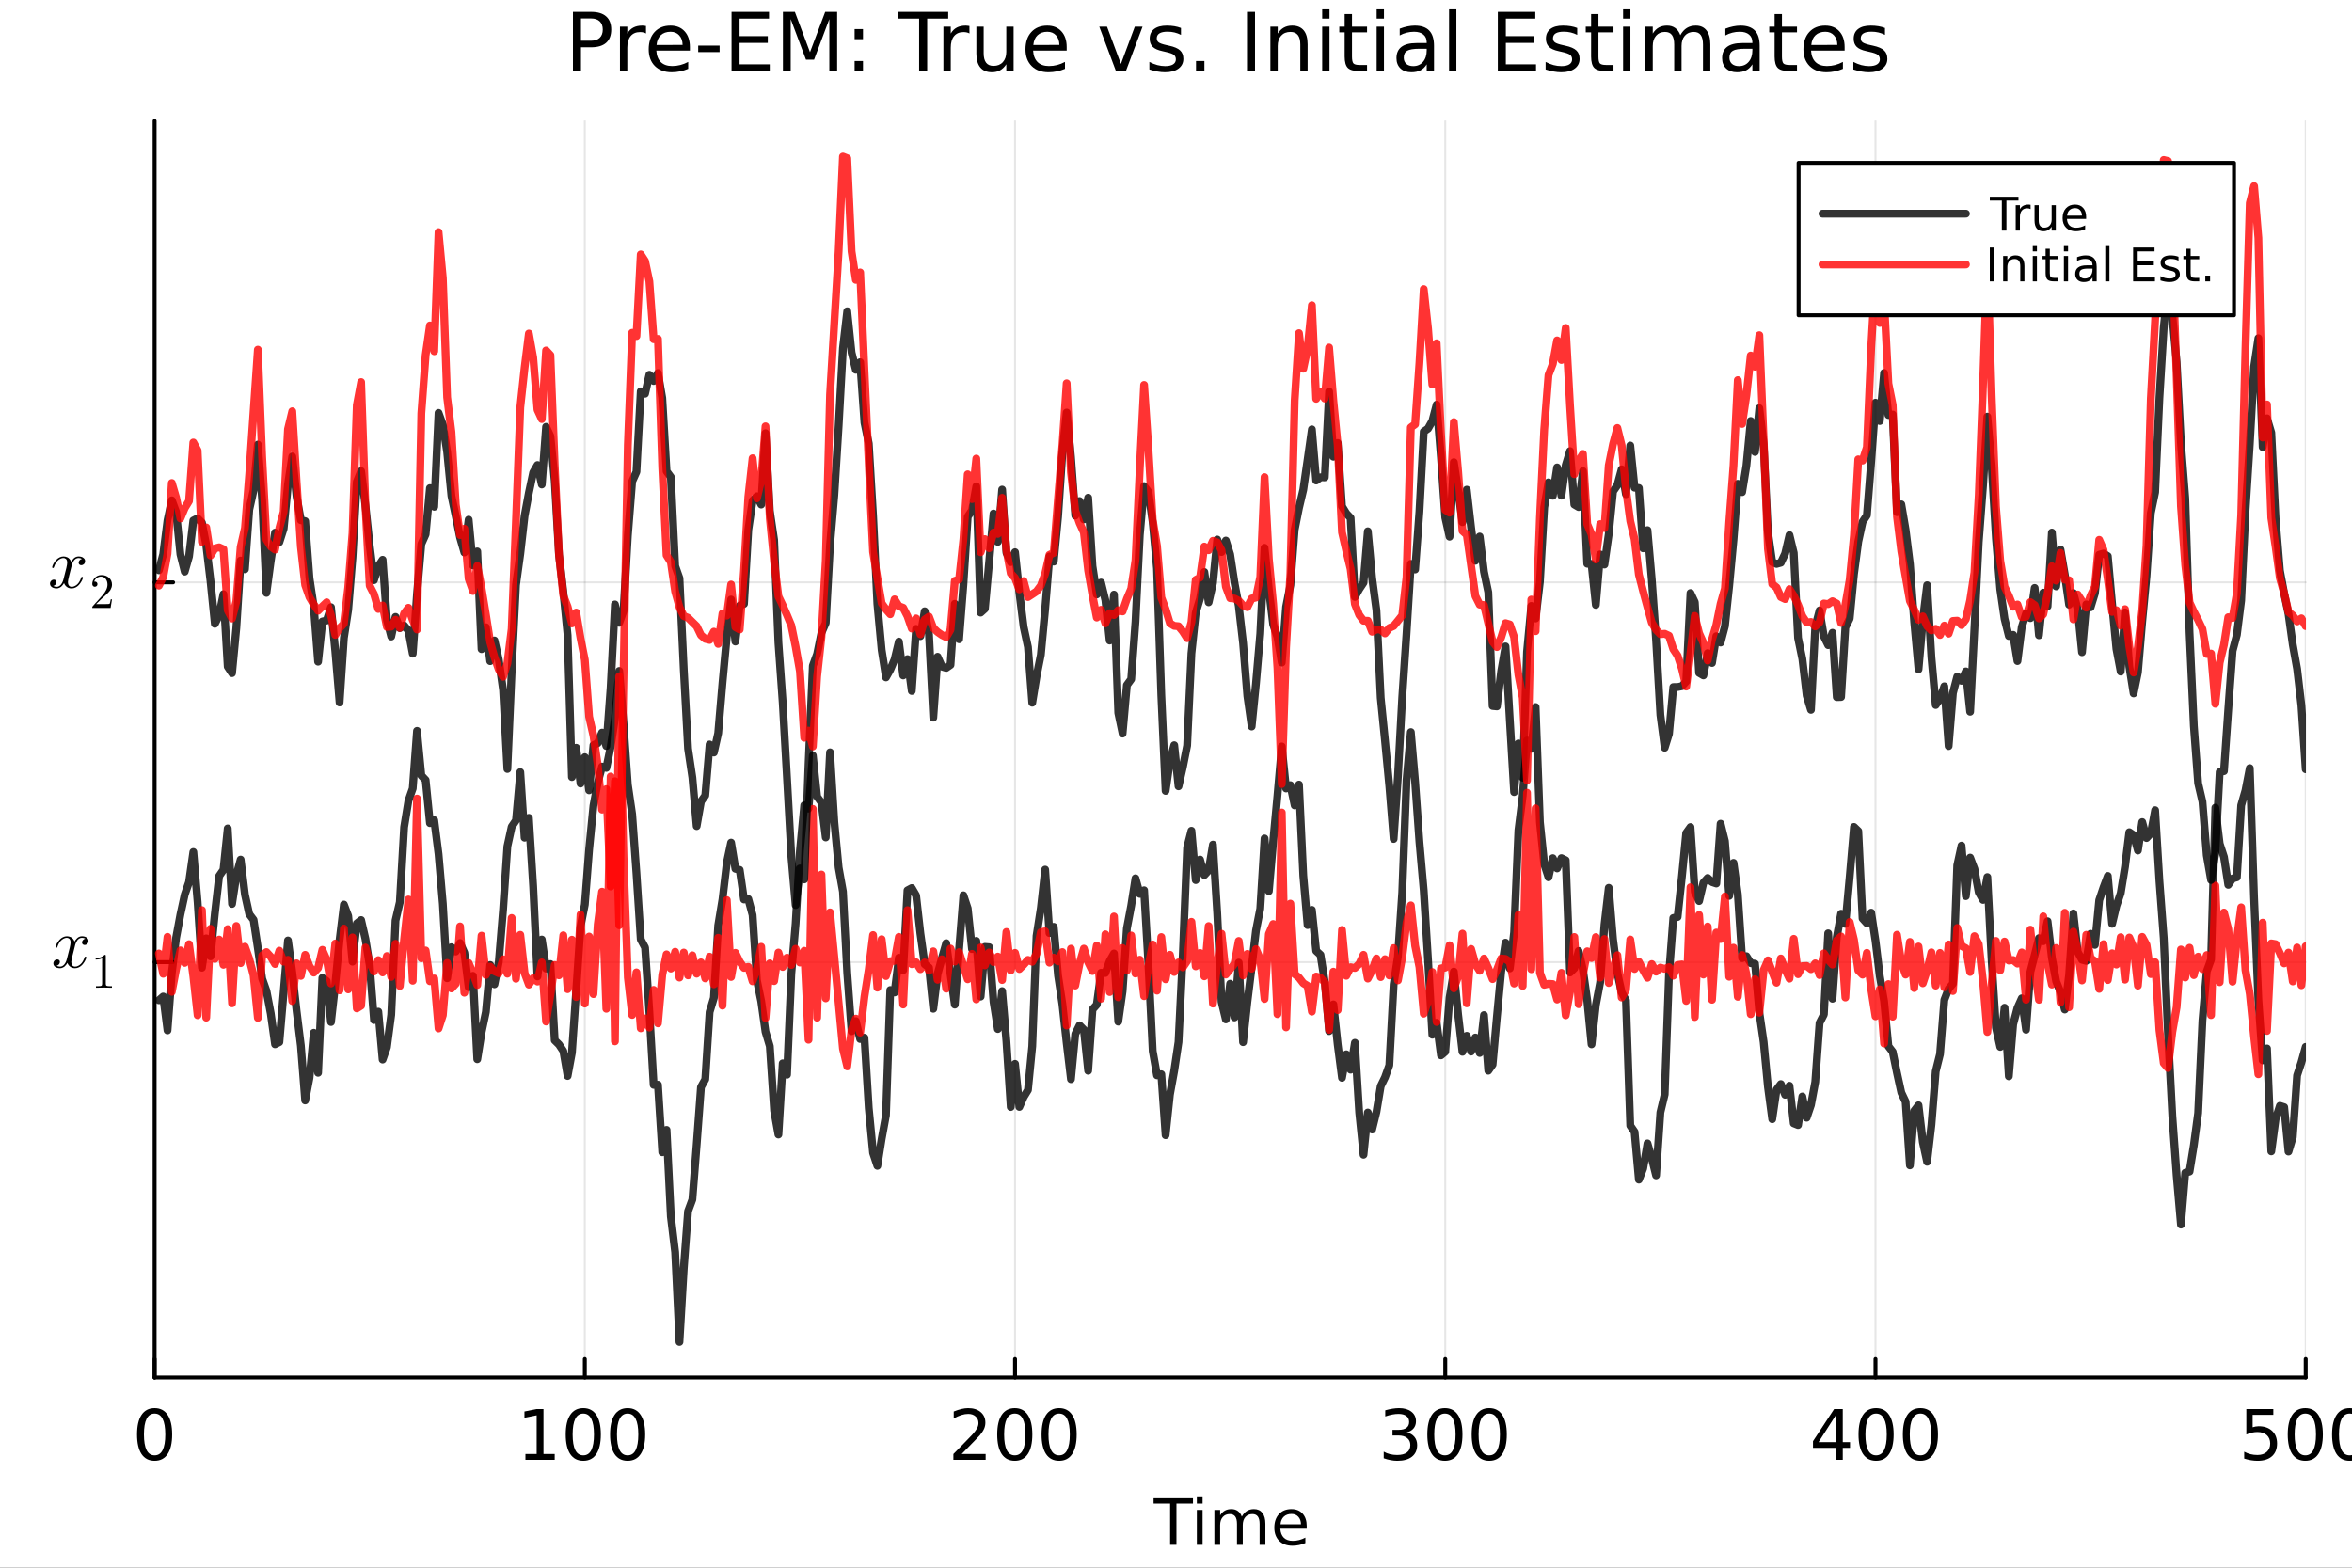 <?xml version="1.0" encoding="utf-8"?>
<svg xmlns="http://www.w3.org/2000/svg" xmlns:xlink="http://www.w3.org/1999/xlink" width="600" height="400" viewBox="0 0 2400 1600">
<rect x="0" y="0" width="2400" height="1600" fill="#333333" stroke="none"/>
<defs>
  <clipPath id="clip700">
    <rect x="0" y="0" width="2400" height="1600"/>
  </clipPath>
</defs>
<path clip-path="url(#clip700)" d="M0 1600 L2400 1600 L2400 0 L0 0  Z" fill="#ffffff" fill-rule="evenodd" fill-opacity="1"/>
<defs>
  <clipPath id="clip701">
    <rect x="480" y="0" width="1681" height="1600"/>
  </clipPath>
</defs>
<path clip-path="url(#clip700)" d="M157.754 1405.9 L2352.76 1405.9 L2352.76 123.472 L157.754 123.472  Z" fill="#ffffff" fill-rule="evenodd" fill-opacity="1"/>
<defs>
  <clipPath id="clip702">
    <rect x="157" y="123" width="2196" height="1283"/>
  </clipPath>
</defs>
<polyline clip-path="url(#clip702)" style="stroke:#000000; stroke-linecap:round; stroke-linejoin:round; stroke-width:2; stroke-opacity:0.1; fill:none" points="157.754,1405.9 157.754,123.472 "/>
<polyline clip-path="url(#clip702)" style="stroke:#000000; stroke-linecap:round; stroke-linejoin:round; stroke-width:2; stroke-opacity:0.1; fill:none" points="596.754,1405.9 596.754,123.472 "/>
<polyline clip-path="url(#clip702)" style="stroke:#000000; stroke-linecap:round; stroke-linejoin:round; stroke-width:2; stroke-opacity:0.1; fill:none" points="1035.75,1405.9 1035.75,123.472 "/>
<polyline clip-path="url(#clip702)" style="stroke:#000000; stroke-linecap:round; stroke-linejoin:round; stroke-width:2; stroke-opacity:0.1; fill:none" points="1474.76,1405.9 1474.76,123.472 "/>
<polyline clip-path="url(#clip702)" style="stroke:#000000; stroke-linecap:round; stroke-linejoin:round; stroke-width:2; stroke-opacity:0.1; fill:none" points="1913.76,1405.9 1913.76,123.472 "/>
<polyline clip-path="url(#clip702)" style="stroke:#000000; stroke-linecap:round; stroke-linejoin:round; stroke-width:2; stroke-opacity:0.1; fill:none" points="2352.76,1405.9 2352.76,123.472 "/>
<polyline clip-path="url(#clip702)" style="stroke:#000000; stroke-linecap:round; stroke-linejoin:round; stroke-width:2; stroke-opacity:0.1; fill:none" points="157.754,981.979 2352.76,981.979 "/>
<polyline clip-path="url(#clip702)" style="stroke:#000000; stroke-linecap:round; stroke-linejoin:round; stroke-width:2; stroke-opacity:0.1; fill:none" points="157.754,594.352 2352.76,594.352 "/>
<polyline clip-path="url(#clip700)" style="stroke:#000000; stroke-linecap:round; stroke-linejoin:round; stroke-width:4; stroke-opacity:1; fill:none" points="157.754,1405.9 2352.76,1405.9 "/>
<polyline clip-path="url(#clip700)" style="stroke:#000000; stroke-linecap:round; stroke-linejoin:round; stroke-width:4; stroke-opacity:1; fill:none" points="157.754,1405.9 157.754,1387 "/>
<polyline clip-path="url(#clip700)" style="stroke:#000000; stroke-linecap:round; stroke-linejoin:round; stroke-width:4; stroke-opacity:1; fill:none" points="596.754,1405.9 596.754,1387 "/>
<polyline clip-path="url(#clip700)" style="stroke:#000000; stroke-linecap:round; stroke-linejoin:round; stroke-width:4; stroke-opacity:1; fill:none" points="1035.75,1405.9 1035.75,1387 "/>
<polyline clip-path="url(#clip700)" style="stroke:#000000; stroke-linecap:round; stroke-linejoin:round; stroke-width:4; stroke-opacity:1; fill:none" points="1474.76,1405.9 1474.76,1387 "/>
<polyline clip-path="url(#clip700)" style="stroke:#000000; stroke-linecap:round; stroke-linejoin:round; stroke-width:4; stroke-opacity:1; fill:none" points="1913.76,1405.9 1913.76,1387 "/>
<polyline clip-path="url(#clip700)" style="stroke:#000000; stroke-linecap:round; stroke-linejoin:round; stroke-width:4; stroke-opacity:1; fill:none" points="2352.76,1405.9 2352.76,1387 "/>
<path clip-path="url(#clip700)" d="M157.754 1442.68 Q152.337 1442.68 149.594 1448.03 Q146.886 1453.34 146.886 1464.03 Q146.886 1474.69 149.594 1480.04 Q152.337 1485.35 157.754 1485.35 Q163.205 1485.35 165.913 1480.04 Q168.656 1474.69 168.656 1464.03 Q168.656 1453.34 165.913 1448.03 Q163.205 1442.68 157.754 1442.68 M157.754 1437.12 Q166.469 1437.12 171.052 1444.03 Q175.67 1450.91 175.67 1464.03 Q175.67 1477.12 171.052 1484.03 Q166.469 1490.91 157.754 1490.91 Q149.038 1490.91 144.42 1484.03 Q139.837 1477.12 139.837 1464.03 Q139.837 1450.91 144.42 1444.03 Q149.038 1437.12 157.754 1437.12 Z" fill="#000000" fill-rule="nonzero" fill-opacity="1" /><path clip-path="url(#clip700)" d="M536.164 1484 L547.622 1484 L547.622 1444.45 L535.157 1446.95 L535.157 1440.56 L547.553 1438.06 L554.567 1438.06 L554.567 1484 L566.025 1484 L566.025 1489.9 L536.164 1489.9 L536.164 1484 Z" fill="#000000" fill-rule="nonzero" fill-opacity="1" /><path clip-path="url(#clip700)" d="M595.192 1442.68 Q589.775 1442.68 587.032 1448.03 Q584.324 1453.34 584.324 1464.03 Q584.324 1474.69 587.032 1480.04 Q589.775 1485.35 595.192 1485.35 Q600.643 1485.35 603.351 1480.04 Q606.094 1474.69 606.094 1464.03 Q606.094 1453.34 603.351 1448.03 Q600.643 1442.68 595.192 1442.68 M595.192 1437.12 Q603.907 1437.12 608.49 1444.03 Q613.108 1450.91 613.108 1464.03 Q613.108 1477.12 608.49 1484.03 Q603.907 1490.91 595.192 1490.91 Q586.476 1490.91 581.858 1484.03 Q577.275 1477.12 577.275 1464.03 Q577.275 1450.91 581.858 1444.03 Q586.476 1437.12 595.192 1437.12 Z" fill="#000000" fill-rule="nonzero" fill-opacity="1" /><path clip-path="url(#clip700)" d="M640.434 1442.68 Q635.018 1442.68 632.275 1448.03 Q629.566 1453.34 629.566 1464.03 Q629.566 1474.69 632.275 1480.04 Q635.018 1485.35 640.434 1485.35 Q645.886 1485.35 648.594 1480.04 Q651.337 1474.69 651.337 1464.03 Q651.337 1453.34 648.594 1448.03 Q645.886 1442.68 640.434 1442.68 M640.434 1437.12 Q649.15 1437.12 653.733 1444.03 Q658.351 1450.91 658.351 1464.03 Q658.351 1477.12 653.733 1484.03 Q649.15 1490.91 640.434 1490.91 Q631.719 1490.91 627.101 1484.03 Q622.518 1477.12 622.518 1464.03 Q622.518 1450.91 627.101 1444.03 Q631.719 1437.12 640.434 1437.12 Z" fill="#000000" fill-rule="nonzero" fill-opacity="1" /><path clip-path="url(#clip700)" d="M981.293 1484 L1005.77 1484 L1005.77 1489.9 L972.856 1489.9 L972.856 1484 Q976.849 1479.87 983.724 1472.92 Q990.633 1465.94 992.404 1463.93 Q995.772 1460.14 997.092 1457.54 Q998.446 1454.9 998.446 1452.37 Q998.446 1448.23 995.529 1445.63 Q992.647 1443.03 987.994 1443.03 Q984.696 1443.03 981.015 1444.17 Q977.369 1445.32 973.203 1447.64 L973.203 1440.56 Q977.439 1438.86 981.119 1437.99 Q984.8 1437.12 987.856 1437.12 Q995.911 1437.12 1000.7 1441.15 Q1005.49 1445.18 1005.49 1451.91 Q1005.49 1455.11 1004.28 1457.99 Q1003.1 1460.84 999.939 1464.73 Q999.071 1465.73 994.418 1470.56 Q989.765 1475.35 981.293 1484 Z" fill="#000000" fill-rule="nonzero" fill-opacity="1" /><path clip-path="url(#clip700)" d="M1035.49 1442.68 Q1030.08 1442.68 1027.33 1448.03 Q1024.63 1453.34 1024.63 1464.03 Q1024.63 1474.69 1027.33 1480.04 Q1030.08 1485.35 1035.49 1485.35 Q1040.95 1485.35 1043.65 1480.04 Q1046.4 1474.69 1046.4 1464.03 Q1046.4 1453.34 1043.65 1448.03 Q1040.95 1442.68 1035.49 1442.68 M1035.49 1437.12 Q1044.21 1437.12 1048.79 1444.03 Q1053.41 1450.91 1053.41 1464.03 Q1053.41 1477.12 1048.79 1484.03 Q1044.21 1490.91 1035.49 1490.91 Q1026.78 1490.91 1022.16 1484.03 Q1017.58 1477.12 1017.58 1464.03 Q1017.58 1450.91 1022.16 1444.03 Q1026.78 1437.12 1035.49 1437.12 Z" fill="#000000" fill-rule="nonzero" fill-opacity="1" /><path clip-path="url(#clip700)" d="M1080.74 1442.68 Q1075.32 1442.68 1072.58 1448.03 Q1069.87 1453.34 1069.87 1464.03 Q1069.87 1474.69 1072.58 1480.04 Q1075.32 1485.35 1080.74 1485.35 Q1086.19 1485.35 1088.9 1480.04 Q1091.64 1474.69 1091.64 1464.03 Q1091.64 1453.34 1088.9 1448.03 Q1086.19 1442.68 1080.74 1442.68 M1080.74 1437.12 Q1089.45 1437.12 1094.04 1444.03 Q1098.65 1450.91 1098.65 1464.03 Q1098.65 1477.12 1094.04 1484.03 Q1089.45 1490.91 1080.74 1490.91 Q1072.02 1490.91 1067.4 1484.03 Q1062.82 1477.12 1062.82 1464.03 Q1062.82 1450.91 1067.4 1444.03 Q1072.02 1437.12 1080.74 1437.12 Z" fill="#000000" fill-rule="nonzero" fill-opacity="1" /><path clip-path="url(#clip700)" d="M1435.4 1461.95 Q1440.43 1463.02 1443.24 1466.43 Q1446.09 1469.83 1446.09 1474.83 Q1446.09 1482.5 1440.81 1486.71 Q1435.54 1490.91 1425.81 1490.91 Q1422.55 1490.91 1419.08 1490.25 Q1415.64 1489.62 1411.96 1488.34 L1411.96 1481.57 Q1414.88 1483.27 1418.35 1484.14 Q1421.82 1485 1425.61 1485 Q1432.2 1485 1435.64 1482.4 Q1439.11 1479.8 1439.11 1474.83 Q1439.11 1470.25 1435.88 1467.68 Q1432.69 1465.07 1426.96 1465.07 L1420.92 1465.07 L1420.92 1459.31 L1427.24 1459.31 Q1432.41 1459.31 1435.15 1457.26 Q1437.9 1455.18 1437.9 1451.29 Q1437.9 1447.3 1435.05 1445.18 Q1432.24 1443.03 1426.96 1443.03 Q1424.08 1443.03 1420.78 1443.65 Q1417.48 1444.28 1413.52 1445.59 L1413.52 1439.34 Q1417.52 1438.23 1420.99 1437.68 Q1424.49 1437.12 1427.59 1437.12 Q1435.57 1437.12 1440.22 1440.77 Q1444.88 1444.38 1444.88 1450.56 Q1444.88 1454.87 1442.41 1457.85 Q1439.95 1460.8 1435.4 1461.95 Z" fill="#000000" fill-rule="nonzero" fill-opacity="1" /><path clip-path="url(#clip700)" d="M1474.39 1442.68 Q1468.97 1442.68 1466.23 1448.03 Q1463.52 1453.34 1463.52 1464.03 Q1463.52 1474.69 1466.23 1480.04 Q1468.97 1485.35 1474.39 1485.35 Q1479.84 1485.35 1482.55 1480.04 Q1485.29 1474.69 1485.29 1464.03 Q1485.29 1453.34 1482.55 1448.03 Q1479.84 1442.68 1474.39 1442.68 M1474.39 1437.12 Q1483.11 1437.12 1487.69 1444.03 Q1492.31 1450.91 1492.31 1464.03 Q1492.31 1477.12 1487.69 1484.03 Q1483.11 1490.91 1474.39 1490.91 Q1465.68 1490.91 1461.06 1484.03 Q1456.47 1477.12 1456.47 1464.03 Q1456.47 1450.91 1461.06 1444.03 Q1465.68 1437.12 1474.39 1437.12 Z" fill="#000000" fill-rule="nonzero" fill-opacity="1" /><path clip-path="url(#clip700)" d="M1519.63 1442.68 Q1514.22 1442.68 1511.47 1448.03 Q1508.77 1453.34 1508.77 1464.03 Q1508.77 1474.69 1511.47 1480.04 Q1514.22 1485.35 1519.63 1485.35 Q1525.08 1485.35 1527.79 1480.04 Q1530.54 1474.69 1530.54 1464.03 Q1530.54 1453.34 1527.79 1448.03 Q1525.08 1442.68 1519.63 1442.68 M1519.63 1437.12 Q1528.35 1437.12 1532.93 1444.03 Q1537.55 1450.91 1537.55 1464.03 Q1537.55 1477.12 1532.93 1484.03 Q1528.35 1490.91 1519.63 1490.91 Q1510.92 1490.91 1506.3 1484.03 Q1501.72 1477.12 1501.72 1464.03 Q1501.72 1450.91 1506.3 1444.03 Q1510.92 1437.12 1519.63 1437.12 Z" fill="#000000" fill-rule="nonzero" fill-opacity="1" /><path clip-path="url(#clip700)" d="M1873.39 1444.17 L1855.68 1471.84 L1873.39 1471.84 L1873.39 1444.17 M1871.55 1438.06 L1880.37 1438.06 L1880.37 1471.84 L1887.77 1471.84 L1887.77 1477.68 L1880.37 1477.68 L1880.37 1489.9 L1873.39 1489.9 L1873.39 1477.68 L1849.99 1477.68 L1849.99 1470.91 L1871.55 1438.06 Z" fill="#000000" fill-rule="nonzero" fill-opacity="1" /><path clip-path="url(#clip700)" d="M1914.36 1442.68 Q1908.95 1442.68 1906.2 1448.03 Q1903.5 1453.34 1903.5 1464.03 Q1903.5 1474.69 1906.2 1480.04 Q1908.95 1485.35 1914.36 1485.35 Q1919.81 1485.35 1922.52 1480.04 Q1925.27 1474.69 1925.27 1464.03 Q1925.27 1453.34 1922.52 1448.03 Q1919.81 1442.68 1914.36 1442.68 M1914.36 1437.12 Q1923.08 1437.12 1927.66 1444.03 Q1932.28 1450.91 1932.28 1464.03 Q1932.28 1477.12 1927.66 1484.03 Q1923.08 1490.91 1914.36 1490.91 Q1905.65 1490.91 1901.03 1484.03 Q1896.45 1477.12 1896.45 1464.03 Q1896.45 1450.91 1901.03 1444.03 Q1905.65 1437.12 1914.36 1437.12 Z" fill="#000000" fill-rule="nonzero" fill-opacity="1" /><path clip-path="url(#clip700)" d="M1959.61 1442.68 Q1954.19 1442.68 1951.45 1448.03 Q1948.74 1453.34 1948.74 1464.03 Q1948.74 1474.69 1951.45 1480.04 Q1954.19 1485.35 1959.61 1485.35 Q1965.06 1485.35 1967.77 1480.04 Q1970.51 1474.69 1970.51 1464.03 Q1970.51 1453.34 1967.77 1448.03 Q1965.06 1442.68 1959.61 1442.68 M1959.61 1437.12 Q1968.32 1437.12 1972.9 1444.03 Q1977.52 1450.91 1977.52 1464.03 Q1977.52 1477.12 1972.9 1484.03 Q1968.32 1490.91 1959.61 1490.91 Q1950.89 1490.91 1946.27 1484.03 Q1941.69 1477.12 1941.69 1464.03 Q1941.69 1450.91 1946.27 1444.03 Q1950.89 1437.12 1959.61 1437.12 Z" fill="#000000" fill-rule="nonzero" fill-opacity="1" /><path clip-path="url(#clip700)" d="M2292.18 1438.06 L2319.72 1438.06 L2319.72 1443.96 L2298.61 1443.96 L2298.61 1456.67 Q2300.13 1456.15 2301.66 1455.91 Q2303.19 1455.63 2304.72 1455.63 Q2313.4 1455.63 2318.47 1460.39 Q2323.54 1465.14 2323.54 1473.27 Q2323.54 1481.64 2318.33 1486.29 Q2313.12 1490.91 2303.64 1490.91 Q2300.38 1490.91 2296.97 1490.35 Q2293.61 1489.8 2290 1488.68 L2290 1481.64 Q2293.12 1483.34 2296.45 1484.17 Q2299.79 1485 2303.5 1485 Q2309.51 1485 2313.02 1481.84 Q2316.52 1478.68 2316.52 1473.27 Q2316.52 1467.85 2313.02 1464.69 Q2309.51 1461.53 2303.5 1461.53 Q2300.69 1461.53 2297.88 1462.16 Q2295.1 1462.78 2292.18 1464.1 L2292.18 1438.06 Z" fill="#000000" fill-rule="nonzero" fill-opacity="1" /><path clip-path="url(#clip700)" d="M2352.36 1442.68 Q2346.94 1442.68 2344.2 1448.03 Q2341.49 1453.34 2341.49 1464.03 Q2341.49 1474.69 2344.2 1480.04 Q2346.94 1485.35 2352.36 1485.35 Q2357.81 1485.35 2360.52 1480.04 Q2363.26 1474.69 2363.26 1464.03 Q2363.26 1453.34 2360.52 1448.03 Q2357.81 1442.68 2352.36 1442.68 M2352.36 1437.12 Q2361.07 1437.12 2365.66 1444.03 Q2370.27 1450.91 2370.27 1464.03 Q2370.27 1477.12 2365.66 1484.03 Q2361.07 1490.91 2352.36 1490.91 Q2343.64 1490.91 2339.02 1484.03 Q2334.44 1477.12 2334.44 1464.03 Q2334.44 1450.91 2339.02 1444.03 Q2343.64 1437.12 2352.36 1437.12 Z" fill="#000000" fill-rule="nonzero" fill-opacity="1" /><path clip-path="url(#clip700)" d="M2397.6 1442.68 Q2392.18 1442.68 2389.44 1448.03 Q2386.73 1453.34 2386.73 1464.03 Q2386.73 1474.69 2389.44 1480.04 Q2392.18 1485.35 2397.6 1485.35 Q2403.05 1485.35 2405.76 1480.04 Q2408.5 1474.69 2408.5 1464.03 Q2408.5 1453.34 2405.76 1448.03 Q2403.05 1442.68 2397.6 1442.68 M2397.6 1437.12 Q2406.31 1437.12 2410.9 1444.03 Q2415.52 1450.91 2415.52 1464.03 Q2415.52 1477.12 2410.9 1484.03 Q2406.31 1490.91 2397.6 1490.91 Q2388.88 1490.91 2384.27 1484.03 Q2379.68 1477.12 2379.68 1464.03 Q2379.68 1450.91 2384.27 1444.03 Q2388.88 1437.12 2397.6 1437.12 Z" fill="#000000" fill-rule="nonzero" fill-opacity="1" /><path clip-path="url(#clip700)" d="M1177.13 1529.16 L1217.33 1529.16 L1217.33 1534.57 L1200.46 1534.57 L1200.46 1576.68 L1194 1576.68 L1194 1534.57 L1177.13 1534.57 L1177.13 1529.16 Z" fill="#000000" fill-rule="nonzero" fill-opacity="1" /><path clip-path="url(#clip700)" d="M1221.28 1541.04 L1227.13 1541.04 L1227.13 1576.68 L1221.28 1576.68 L1221.28 1541.04 M1221.28 1527.16 L1227.13 1527.16 L1227.13 1534.57 L1221.28 1534.57 L1221.28 1527.16 Z" fill="#000000" fill-rule="nonzero" fill-opacity="1" /><path clip-path="url(#clip700)" d="M1267.14 1547.88 Q1269.34 1543.93 1272.39 1542.05 Q1275.45 1540.18 1279.59 1540.18 Q1285.16 1540.18 1288.18 1544.09 Q1291.21 1547.97 1291.21 1555.17 L1291.21 1576.68 L1285.32 1576.68 L1285.32 1555.36 Q1285.32 1550.23 1283.5 1547.75 Q1281.69 1545.27 1277.96 1545.27 Q1273.41 1545.27 1270.77 1548.29 Q1268.13 1551.32 1268.13 1556.54 L1268.13 1576.68 L1262.24 1576.68 L1262.24 1555.36 Q1262.24 1550.2 1260.43 1547.75 Q1258.61 1545.27 1254.83 1545.27 Q1250.34 1545.27 1247.7 1548.32 Q1245.05 1551.35 1245.05 1556.54 L1245.05 1576.68 L1239.17 1576.68 L1239.17 1541.04 L1245.05 1541.04 L1245.05 1546.57 Q1247.06 1543.3 1249.86 1541.74 Q1252.66 1540.18 1256.51 1540.18 Q1260.4 1540.18 1263.1 1542.15 Q1265.84 1544.12 1267.14 1547.88 Z" fill="#000000" fill-rule="nonzero" fill-opacity="1" /><path clip-path="url(#clip700)" d="M1333.38 1557.4 L1333.38 1560.26 L1306.45 1560.26 Q1306.83 1566.31 1310.08 1569.49 Q1313.36 1572.64 1319.18 1572.64 Q1322.56 1572.64 1325.71 1571.81 Q1328.89 1570.99 1332.01 1569.33 L1332.01 1574.87 Q1328.86 1576.21 1325.55 1576.91 Q1322.24 1577.61 1318.83 1577.61 Q1310.3 1577.61 1305.31 1572.64 Q1300.34 1567.68 1300.34 1559.21 Q1300.34 1550.46 1305.05 1545.33 Q1309.79 1540.18 1317.81 1540.18 Q1325.01 1540.18 1329.18 1544.82 Q1333.38 1549.44 1333.38 1557.4 M1327.52 1555.68 Q1327.46 1550.87 1324.82 1548.01 Q1322.21 1545.14 1317.88 1545.14 Q1312.98 1545.14 1310.02 1547.91 Q1307.09 1550.68 1306.64 1555.71 L1327.52 1555.68 Z" fill="#000000" fill-rule="nonzero" fill-opacity="1" /><polyline clip-path="url(#clip700)" style="stroke:#000000; stroke-linecap:round; stroke-linejoin:round; stroke-width:4; stroke-opacity:1; fill:none" points="157.754,1405.9 157.754,123.472 "/>
<polyline clip-path="url(#clip700)" style="stroke:#000000; stroke-linecap:round; stroke-linejoin:round; stroke-width:4; stroke-opacity:1; fill:none" points="157.754,981.979 176.651,981.979 "/>
<polyline clip-path="url(#clip700)" style="stroke:#000000; stroke-linecap:round; stroke-linejoin:round; stroke-width:4; stroke-opacity:1; fill:none" points="157.754,594.352 176.651,594.352 "/>
<path clip-path="url(#clip700)" d="M90.285 960.301 Q90.285 962.268 89.055 963.393 Q87.825 964.482 86.42 964.482 Q85.085 964.482 84.382 963.709 Q83.68 962.936 83.68 961.952 Q83.68 960.617 84.663 959.458 Q85.647 958.298 87.123 958.052 Q85.682 957.139 83.539 957.139 Q82.134 957.139 80.904 957.877 Q79.71 958.614 78.972 959.563 Q78.269 960.512 77.637 961.882 Q77.039 963.217 76.793 964.025 Q76.583 964.798 76.407 965.641 L73.948 975.479 Q72.753 980.151 72.753 981.803 Q72.753 983.84 73.737 985.211 Q74.721 986.546 76.688 986.546 Q77.461 986.546 78.339 986.335 Q79.218 986.089 80.342 985.457 Q81.501 984.789 82.52 983.805 Q83.574 982.786 84.593 981.065 Q85.612 979.343 86.279 977.13 Q86.49 976.357 87.193 976.357 Q88.071 976.357 88.071 977.06 Q88.071 977.657 87.579 978.922 Q87.123 980.151 86.104 981.768 Q85.12 983.349 83.82 984.789 Q82.52 986.194 80.588 987.178 Q78.656 988.162 76.547 988.162 Q73.526 988.162 71.523 986.546 Q69.521 984.93 68.783 982.681 Q68.607 982.997 68.361 983.419 Q68.115 983.84 67.378 984.789 Q66.675 985.703 65.867 986.405 Q65.059 987.073 63.794 987.6 Q62.564 988.162 61.229 988.162 Q59.543 988.162 58.032 987.67 Q56.556 987.178 55.502 986.054 Q54.448 984.93 54.448 983.384 Q54.448 981.662 55.608 980.468 Q56.802 979.238 58.419 979.238 Q59.437 979.238 60.245 979.835 Q61.089 980.432 61.089 981.732 Q61.089 983.173 60.105 984.262 Q59.121 985.351 57.716 985.632 Q59.156 986.546 61.299 986.546 Q63.618 986.546 65.445 984.508 Q67.272 982.47 68.15 979.062 Q70.329 970.876 71.172 967.222 Q72.015 963.533 72.015 961.952 Q72.015 960.477 71.629 959.458 Q71.242 958.439 70.575 957.982 Q69.942 957.49 69.345 957.315 Q68.783 957.139 68.15 957.139 Q67.097 957.139 65.902 957.56 Q64.743 957.982 63.337 958.966 Q61.967 959.914 60.667 961.882 Q59.367 963.849 58.489 966.555 Q58.313 967.363 57.54 967.363 Q56.697 967.328 56.697 966.625 Q56.697 966.028 57.154 964.798 Q57.645 963.533 58.629 961.952 Q59.648 960.371 60.948 958.966 Q62.283 957.525 64.216 956.542 Q66.183 955.558 68.291 955.558 Q69.24 955.558 70.153 955.769 Q71.102 955.944 72.226 956.471 Q73.385 956.998 74.404 958.158 Q75.423 959.317 76.056 961.004 Q76.477 960.196 77.039 959.423 Q77.637 958.65 78.55 957.701 Q79.499 956.717 80.799 956.155 Q82.134 955.558 83.609 955.558 Q85.05 955.558 86.455 955.944 Q87.861 956.296 89.055 957.455 Q90.285 958.579 90.285 960.301 Z" fill="#000000" fill-rule="nonzero" fill-opacity="1" /><path clip-path="url(#clip700)" d="M97.613 979.338 L97.613 977.764 Q103.663 977.764 106.786 974.542 Q107.647 974.542 107.794 974.739 Q107.942 974.935 107.942 975.845 L107.942 1004.1 Q107.942 1005.6 108.68 1006.07 Q109.418 1006.54 112.639 1006.54 L114.238 1006.54 L114.238 1008.09 Q112.467 1007.94 106.073 1007.94 Q99.679 1007.94 97.933 1008.09 L97.933 1006.54 L99.531 1006.54 Q102.704 1006.54 103.466 1006.1 Q104.228 1005.63 104.228 1004.1 L104.228 978.01 Q101.597 979.338 97.613 979.338 Z" fill="#000000" fill-rule="nonzero" fill-opacity="1" /><path clip-path="url(#clip700)" d="M86.829 572.675 Q86.829 574.642 85.599 575.766 Q84.369 576.856 82.964 576.856 Q81.629 576.856 80.926 576.083 Q80.223 575.31 80.223 574.326 Q80.223 572.991 81.207 571.831 Q82.191 570.672 83.666 570.426 Q82.226 569.513 80.083 569.513 Q78.677 569.513 77.448 570.25 Q76.253 570.988 75.515 571.937 Q74.813 572.886 74.18 574.256 Q73.583 575.591 73.337 576.399 Q73.126 577.172 72.951 578.015 L70.491 587.852 Q69.297 592.525 69.297 594.177 Q69.297 596.214 70.281 597.584 Q71.264 598.92 73.232 598.92 Q74.005 598.92 74.883 598.709 Q75.761 598.463 76.886 597.83 Q78.045 597.163 79.064 596.179 Q80.118 595.16 81.137 593.439 Q82.156 591.717 82.823 589.504 Q83.034 588.731 83.737 588.731 Q84.615 588.731 84.615 589.433 Q84.615 590.031 84.123 591.296 Q83.666 592.525 82.648 594.141 Q81.664 595.722 80.364 597.163 Q79.064 598.568 77.132 599.552 Q75.199 600.536 73.091 600.536 Q70.07 600.536 68.067 598.92 Q66.064 597.303 65.327 595.055 Q65.151 595.371 64.905 595.793 Q64.659 596.214 63.921 597.163 Q63.219 598.076 62.411 598.779 Q61.602 599.447 60.338 599.974 Q59.108 600.536 57.773 600.536 Q56.087 600.536 54.576 600.044 Q53.1 599.552 52.046 598.428 Q50.992 597.303 50.992 595.758 Q50.992 594.036 52.151 592.841 Q53.346 591.612 54.962 591.612 Q55.981 591.612 56.789 592.209 Q57.632 592.806 57.632 594.106 Q57.632 595.547 56.649 596.636 Q55.665 597.725 54.26 598.006 Q55.7 598.92 57.843 598.92 Q60.162 598.92 61.989 596.882 Q63.816 594.844 64.694 591.436 Q66.873 583.25 67.716 579.596 Q68.559 575.907 68.559 574.326 Q68.559 572.85 68.172 571.831 Q67.786 570.813 67.118 570.356 Q66.486 569.864 65.889 569.688 Q65.327 569.513 64.694 569.513 Q63.64 569.513 62.446 569.934 Q61.286 570.356 59.881 571.34 Q58.511 572.288 57.211 574.256 Q55.911 576.223 55.032 578.928 Q54.857 579.737 54.084 579.737 Q53.241 579.701 53.241 578.999 Q53.241 578.401 53.697 577.172 Q54.189 575.907 55.173 574.326 Q56.192 572.745 57.492 571.34 Q58.827 569.899 60.759 568.915 Q62.727 567.932 64.835 567.932 Q65.783 567.932 66.697 568.142 Q67.645 568.318 68.77 568.845 Q69.929 569.372 70.948 570.532 Q71.967 571.691 72.599 573.377 Q73.021 572.569 73.583 571.796 Q74.18 571.023 75.094 570.075 Q76.042 569.091 77.342 568.529 Q78.677 567.932 80.153 567.932 Q81.594 567.932 82.999 568.318 Q84.404 568.669 85.599 569.829 Q86.829 570.953 86.829 572.675 Z" fill="#000000" fill-rule="nonzero" fill-opacity="1" /><path clip-path="url(#clip700)" d="M94.156 620.461 Q94.156 619.551 94.23 619.281 Q94.329 619.01 94.722 618.592 L104.387 607.82 Q109.675 601.869 109.675 596.679 Q109.675 593.31 107.904 590.9 Q106.158 588.49 102.936 588.49 Q100.723 588.49 98.854 589.842 Q96.985 591.195 96.124 593.605 Q96.272 593.556 96.788 593.556 Q98.042 593.556 98.731 594.343 Q99.444 595.13 99.444 596.188 Q99.444 597.54 98.559 598.204 Q97.698 598.844 96.837 598.844 Q96.493 598.844 96.026 598.77 Q95.583 598.696 94.87 598.007 Q94.156 597.294 94.156 596.04 Q94.156 592.523 96.813 589.719 Q99.493 586.916 103.576 586.916 Q108.199 586.916 111.224 589.67 Q114.274 592.4 114.274 596.679 Q114.274 598.18 113.807 599.557 Q113.364 600.909 112.749 601.967 Q112.159 603.025 110.536 604.721 Q108.913 606.418 107.609 607.624 Q106.306 608.829 103.379 611.386 L98.042 616.576 L107.117 616.576 Q111.544 616.576 111.888 616.182 Q112.38 615.469 112.995 611.706 L114.274 611.706 L112.848 620.461 L94.156 620.461 Z" fill="#000000" fill-rule="nonzero" fill-opacity="1" /><path clip-path="url(#clip700)" d="M592.831 18.82 L592.831 41.546 L603.12 41.546 Q608.832 41.546 611.951 38.589 Q615.07 35.632 615.07 30.163 Q615.07 24.735 611.951 21.778 Q608.832 18.82 603.12 18.82 L592.831 18.82 M584.648 12.096 L603.12 12.096 Q613.288 12.096 618.473 16.714 Q623.699 21.292 623.699 30.163 Q623.699 39.115 618.473 43.693 Q613.288 48.271 603.12 48.271 L592.831 48.271 L592.831 72.576 L584.648 72.576 L584.648 12.096 Z" fill="#000000" fill-rule="nonzero" fill-opacity="1" /><path clip-path="url(#clip700)" d="M659.184 34.173 Q657.929 33.444 656.43 33.12 Q654.972 32.756 653.189 32.756 Q646.87 32.756 643.467 36.888 Q640.105 40.979 640.105 48.676 L640.105 72.576 L632.611 72.576 L632.611 27.206 L640.105 27.206 L640.105 34.254 Q642.454 30.122 646.222 28.138 Q649.989 26.112 655.377 26.112 Q656.146 26.112 657.078 26.234 Q658.01 26.315 659.144 26.517 L659.184 34.173 Z" fill="#000000" fill-rule="nonzero" fill-opacity="1" /><path clip-path="url(#clip700)" d="M703.987 48.028 L703.987 51.673 L669.717 51.673 Q670.203 59.37 674.335 63.421 Q678.507 67.431 685.92 67.431 Q690.214 67.431 694.225 66.378 Q698.276 65.325 702.246 63.218 L702.246 70.267 Q698.235 71.968 694.022 72.86 Q689.809 73.751 685.475 73.751 Q674.618 73.751 668.259 67.431 Q661.939 61.112 661.939 50.337 Q661.939 39.197 667.934 32.675 Q673.97 26.112 684.179 26.112 Q693.334 26.112 698.64 32.026 Q703.987 37.9 703.987 48.028 M696.534 45.84 Q696.453 39.723 693.091 36.077 Q689.769 32.431 684.26 32.431 Q678.021 32.431 674.254 35.956 Q670.527 39.48 669.96 45.88 L696.534 45.84 Z" fill="#000000" fill-rule="nonzero" fill-opacity="1" /><path clip-path="url(#clip700)" d="M712.454 46.529 L734.288 46.529 L734.288 53.172 L712.454 53.172 L712.454 46.529 Z" fill="#000000" fill-rule="nonzero" fill-opacity="1" /><path clip-path="url(#clip700)" d="M746.481 12.096 L784.722 12.096 L784.722 18.983 L754.664 18.983 L754.664 36.888 L783.466 36.888 L783.466 43.774 L754.664 43.774 L754.664 65.689 L785.451 65.689 L785.451 72.576 L746.481 72.576 L746.481 12.096 Z" fill="#000000" fill-rule="nonzero" fill-opacity="1" /><path clip-path="url(#clip700)" d="M798.9 12.096 L811.093 12.096 L826.527 53.253 L842.042 12.096 L854.236 12.096 L854.236 72.576 L846.255 72.576 L846.255 19.469 L830.659 60.95 L822.436 60.95 L806.84 19.469 L806.84 72.576 L798.9 72.576 L798.9 12.096 Z" fill="#000000" fill-rule="nonzero" fill-opacity="1" /><path clip-path="url(#clip700)" d="M872.06 62.287 L880.607 62.287 L880.607 72.576 L872.06 72.576 L872.06 62.287 M872.06 29.677 L880.607 29.677 L880.607 39.966 L872.06 39.966 L872.06 29.677 Z" fill="#000000" fill-rule="nonzero" fill-opacity="1" /><path clip-path="url(#clip700)" d="M916.417 12.096 L967.58 12.096 L967.58 18.983 L946.11 18.983 L946.11 72.576 L937.887 72.576 L937.887 18.983 L916.417 18.983 L916.417 12.096 Z" fill="#000000" fill-rule="nonzero" fill-opacity="1" /><path clip-path="url(#clip700)" d="M989.252 34.173 Q987.996 33.444 986.498 33.12 Q985.039 32.756 983.257 32.756 Q976.937 32.756 973.535 36.888 Q970.172 40.979 970.172 48.676 L970.172 72.576 L962.678 72.576 L962.678 27.206 L970.172 27.206 L970.172 34.254 Q972.522 30.122 976.289 28.138 Q980.057 26.112 985.444 26.112 Q986.214 26.112 987.146 26.234 Q988.077 26.315 989.212 26.517 L989.252 34.173 Z" fill="#000000" fill-rule="nonzero" fill-opacity="1" /><path clip-path="url(#clip700)" d="M996.301 54.671 L996.301 27.206 L1003.75 27.206 L1003.75 54.387 Q1003.75 60.828 1006.27 64.069 Q1008.78 67.269 1013.8 67.269 Q1019.84 67.269 1023.32 63.421 Q1026.84 59.573 1026.84 52.929 L1026.84 27.206 L1034.3 27.206 L1034.3 72.576 L1026.84 72.576 L1026.84 65.608 Q1024.13 69.74 1020.53 71.766 Q1016.96 73.751 1012.22 73.751 Q1004.4 73.751 1000.35 68.89 Q996.301 64.029 996.301 54.671 M1015.06 26.112 L1015.06 26.112 Z" fill="#000000" fill-rule="nonzero" fill-opacity="1" /><path clip-path="url(#clip700)" d="M1088.46 48.028 L1088.46 51.673 L1054.19 51.673 Q1054.67 59.37 1058.81 63.421 Q1062.98 67.431 1070.39 67.431 Q1074.69 67.431 1078.7 66.378 Q1082.75 65.325 1086.72 63.218 L1086.72 70.267 Q1082.71 71.968 1078.49 72.86 Q1074.28 73.751 1069.95 73.751 Q1059.09 73.751 1052.73 67.431 Q1046.41 61.112 1046.41 50.337 Q1046.41 39.197 1052.41 32.675 Q1058.44 26.112 1068.65 26.112 Q1077.8 26.112 1083.11 32.026 Q1088.46 37.9 1088.46 48.028 M1081.01 45.84 Q1080.92 39.723 1077.56 36.077 Q1074.24 32.431 1068.73 32.431 Q1062.49 32.431 1058.73 35.956 Q1055 39.48 1054.43 45.88 L1081.01 45.84 Z" fill="#000000" fill-rule="nonzero" fill-opacity="1" /><path clip-path="url(#clip700)" d="M1121.72 27.206 L1129.62 27.206 L1143.79 65.284 L1157.97 27.206 L1165.87 27.206 L1148.86 72.576 L1138.73 72.576 L1121.72 27.206 Z" fill="#000000" fill-rule="nonzero" fill-opacity="1" /><path clip-path="url(#clip700)" d="M1205.08 28.543 L1205.08 35.591 Q1201.92 33.971 1198.52 33.161 Q1195.12 32.35 1191.47 32.35 Q1185.92 32.35 1183.13 34.052 Q1180.37 35.753 1180.37 39.156 Q1180.37 41.749 1182.36 43.248 Q1184.34 44.706 1190.34 46.043 L1192.89 46.61 Q1200.83 48.311 1204.15 51.43 Q1207.51 54.509 1207.51 60.059 Q1207.51 66.378 1202.49 70.064 Q1197.51 73.751 1188.76 73.751 Q1185.11 73.751 1181.14 73.022 Q1177.21 72.333 1172.84 70.915 L1172.84 63.218 Q1176.97 65.365 1180.98 66.459 Q1184.99 67.512 1188.92 67.512 Q1194.19 67.512 1197.02 65.73 Q1199.86 63.907 1199.86 60.626 Q1199.86 57.588 1197.79 55.967 Q1195.77 54.347 1188.84 52.848 L1186.25 52.24 Q1179.32 50.782 1176.24 47.785 Q1173.16 44.746 1173.16 39.48 Q1173.16 33.08 1177.7 29.596 Q1182.24 26.112 1190.58 26.112 Q1194.71 26.112 1198.36 26.72 Q1202.01 27.327 1205.08 28.543 Z" fill="#000000" fill-rule="nonzero" fill-opacity="1" /><path clip-path="url(#clip700)" d="M1220.44 62.287 L1228.98 62.287 L1228.98 72.576 L1220.44 72.576 L1220.44 62.287 Z" fill="#000000" fill-rule="nonzero" fill-opacity="1" /><path clip-path="url(#clip700)" d="M1272.45 12.096 L1280.63 12.096 L1280.63 72.576 L1272.45 72.576 L1272.45 12.096 Z" fill="#000000" fill-rule="nonzero" fill-opacity="1" /><path clip-path="url(#clip700)" d="M1334.31 45.192 L1334.31 72.576 L1326.85 72.576 L1326.85 45.435 Q1326.85 38.994 1324.34 35.794 Q1321.83 32.594 1316.81 32.594 Q1310.77 32.594 1307.29 36.442 Q1303.8 40.29 1303.8 46.934 L1303.8 72.576 L1296.31 72.576 L1296.31 27.206 L1303.8 27.206 L1303.8 34.254 Q1306.48 30.163 1310.08 28.138 Q1313.73 26.112 1318.47 26.112 Q1326.29 26.112 1330.3 30.973 Q1334.31 35.794 1334.31 45.192 Z" fill="#000000" fill-rule="nonzero" fill-opacity="1" /><path clip-path="url(#clip700)" d="M1349.18 27.206 L1356.63 27.206 L1356.63 72.576 L1349.18 72.576 L1349.18 27.206 M1349.18 9.544 L1356.63 9.544 L1356.63 18.983 L1349.18 18.983 L1349.18 9.544 Z" fill="#000000" fill-rule="nonzero" fill-opacity="1" /><path clip-path="url(#clip700)" d="M1379.6 14.324 L1379.6 27.206 L1394.95 27.206 L1394.95 32.999 L1379.6 32.999 L1379.6 57.628 Q1379.6 63.178 1381.1 64.758 Q1382.64 66.338 1387.29 66.338 L1394.95 66.338 L1394.95 72.576 L1387.29 72.576 Q1378.67 72.576 1375.38 69.376 Q1372.1 66.135 1372.1 57.628 L1372.1 32.999 L1366.63 32.999 L1366.63 27.206 L1372.1 27.206 L1372.1 14.324 L1379.6 14.324 Z" fill="#000000" fill-rule="nonzero" fill-opacity="1" /><path clip-path="url(#clip700)" d="M1404.75 27.206 L1412.21 27.206 L1412.21 72.576 L1404.75 72.576 L1404.75 27.206 M1404.75 9.544 L1412.21 9.544 L1412.21 18.983 L1404.75 18.983 L1404.75 9.544 Z" fill="#000000" fill-rule="nonzero" fill-opacity="1" /><path clip-path="url(#clip700)" d="M1448.42 49.769 Q1439.39 49.769 1435.9 51.835 Q1432.42 53.901 1432.42 58.884 Q1432.42 62.854 1435.01 65.203 Q1437.65 67.512 1442.14 67.512 Q1448.34 67.512 1452.07 63.137 Q1455.84 58.722 1455.84 51.43 L1455.84 49.769 L1448.42 49.769 M1463.29 46.691 L1463.29 72.576 L1455.84 72.576 L1455.84 65.689 Q1453.28 69.821 1449.48 71.806 Q1445.67 73.751 1440.16 73.751 Q1433.19 73.751 1429.06 69.862 Q1424.97 65.933 1424.97 59.37 Q1424.97 51.714 1430.07 47.825 Q1435.22 43.936 1445.38 43.936 L1455.84 43.936 L1455.84 43.207 Q1455.84 38.062 1452.43 35.267 Q1449.07 32.431 1442.95 32.431 Q1439.06 32.431 1435.38 33.363 Q1431.69 34.295 1428.29 36.158 L1428.29 29.272 Q1432.38 27.692 1436.23 26.922 Q1440.08 26.112 1443.72 26.112 Q1453.57 26.112 1458.43 31.216 Q1463.29 36.32 1463.29 46.691 Z" fill="#000000" fill-rule="nonzero" fill-opacity="1" /><path clip-path="url(#clip700)" d="M1478.64 9.544 L1486.1 9.544 L1486.1 72.576 L1478.64 72.576 L1478.64 9.544 Z" fill="#000000" fill-rule="nonzero" fill-opacity="1" /><path clip-path="url(#clip700)" d="M1528.39 12.096 L1566.63 12.096 L1566.63 18.983 L1536.57 18.983 L1536.57 36.888 L1565.37 36.888 L1565.37 43.774 L1536.57 43.774 L1536.57 65.689 L1567.36 65.689 L1567.36 72.576 L1528.39 72.576 L1528.39 12.096 Z" fill="#000000" fill-rule="nonzero" fill-opacity="1" /><path clip-path="url(#clip700)" d="M1609.41 28.543 L1609.41 35.591 Q1606.25 33.971 1602.84 33.161 Q1599.44 32.35 1595.79 32.35 Q1590.24 32.35 1587.45 34.052 Q1584.69 35.753 1584.69 39.156 Q1584.69 41.749 1586.68 43.248 Q1588.66 44.706 1594.66 46.043 L1597.21 46.61 Q1605.15 48.311 1608.47 51.43 Q1611.84 54.509 1611.84 60.059 Q1611.84 66.378 1606.81 70.064 Q1601.83 73.751 1593.08 73.751 Q1589.43 73.751 1585.46 73.022 Q1581.53 72.333 1577.16 70.915 L1577.16 63.218 Q1581.29 65.365 1585.3 66.459 Q1589.31 67.512 1593.24 67.512 Q1598.51 67.512 1601.34 65.73 Q1604.18 63.907 1604.18 60.626 Q1604.18 57.588 1602.11 55.967 Q1600.09 54.347 1593.16 52.848 L1590.57 52.24 Q1583.64 50.782 1580.56 47.785 Q1577.48 44.746 1577.48 39.48 Q1577.48 33.08 1582.02 29.596 Q1586.56 26.112 1594.9 26.112 Q1599.03 26.112 1602.68 26.72 Q1606.33 27.327 1609.41 28.543 Z" fill="#000000" fill-rule="nonzero" fill-opacity="1" /><path clip-path="url(#clip700)" d="M1631.08 14.324 L1631.08 27.206 L1646.43 27.206 L1646.43 32.999 L1631.08 32.999 L1631.08 57.628 Q1631.08 63.178 1632.58 64.758 Q1634.12 66.338 1638.77 66.338 L1646.43 66.338 L1646.43 72.576 L1638.77 72.576 Q1630.15 72.576 1626.86 69.376 Q1623.58 66.135 1623.58 57.628 L1623.58 32.999 L1618.11 32.999 L1618.11 27.206 L1623.58 27.206 L1623.58 14.324 L1631.08 14.324 Z" fill="#000000" fill-rule="nonzero" fill-opacity="1" /><path clip-path="url(#clip700)" d="M1656.23 27.206 L1663.69 27.206 L1663.69 72.576 L1656.23 72.576 L1656.23 27.206 M1656.23 9.544 L1663.69 9.544 L1663.69 18.983 L1656.23 18.983 L1656.23 9.544 Z" fill="#000000" fill-rule="nonzero" fill-opacity="1" /><path clip-path="url(#clip700)" d="M1714.61 35.915 Q1717.4 30.892 1721.29 28.502 Q1725.18 26.112 1730.45 26.112 Q1737.54 26.112 1741.38 31.095 Q1745.23 36.037 1745.23 45.192 L1745.23 72.576 L1737.74 72.576 L1737.74 45.435 Q1737.74 38.913 1735.43 35.753 Q1733.12 32.594 1728.38 32.594 Q1722.59 32.594 1719.23 36.442 Q1715.86 40.29 1715.86 46.934 L1715.86 72.576 L1708.37 72.576 L1708.37 45.435 Q1708.37 38.873 1706.06 35.753 Q1703.75 32.594 1698.93 32.594 Q1693.22 32.594 1689.86 36.482 Q1686.49 40.331 1686.49 46.934 L1686.49 72.576 L1679 72.576 L1679 27.206 L1686.49 27.206 L1686.49 34.254 Q1689.05 30.082 1692.61 28.097 Q1696.18 26.112 1701.08 26.112 Q1706.02 26.112 1709.46 28.624 Q1712.95 31.135 1714.61 35.915 Z" fill="#000000" fill-rule="nonzero" fill-opacity="1" /><path clip-path="url(#clip700)" d="M1780.72 49.769 Q1771.68 49.769 1768.2 51.835 Q1764.72 53.901 1764.72 58.884 Q1764.72 62.854 1767.31 65.203 Q1769.94 67.512 1774.44 67.512 Q1780.64 67.512 1784.36 63.137 Q1788.13 58.722 1788.13 51.43 L1788.13 49.769 L1780.72 49.769 M1795.58 46.691 L1795.58 72.576 L1788.13 72.576 L1788.13 65.689 Q1785.58 69.821 1781.77 71.806 Q1777.96 73.751 1772.45 73.751 Q1765.49 73.751 1761.35 69.862 Q1757.26 65.933 1757.26 59.37 Q1757.26 51.714 1762.37 47.825 Q1767.51 43.936 1777.68 43.936 L1788.13 43.936 L1788.13 43.207 Q1788.13 38.062 1784.73 35.267 Q1781.37 32.431 1775.25 32.431 Q1771.36 32.431 1767.67 33.363 Q1763.99 34.295 1760.58 36.158 L1760.58 29.272 Q1764.68 27.692 1768.52 26.922 Q1772.37 26.112 1776.02 26.112 Q1785.86 26.112 1790.72 31.216 Q1795.58 36.32 1795.58 46.691 Z" fill="#000000" fill-rule="nonzero" fill-opacity="1" /><path clip-path="url(#clip700)" d="M1818.31 14.324 L1818.31 27.206 L1833.66 27.206 L1833.66 32.999 L1818.31 32.999 L1818.31 57.628 Q1818.31 63.178 1819.81 64.758 Q1821.35 66.338 1826.01 66.338 L1833.66 66.338 L1833.66 72.576 L1826.01 72.576 Q1817.38 72.576 1814.1 69.376 Q1810.82 66.135 1810.82 57.628 L1810.82 32.999 L1805.35 32.999 L1805.35 27.206 L1810.82 27.206 L1810.82 14.324 L1818.31 14.324 Z" fill="#000000" fill-rule="nonzero" fill-opacity="1" /><path clip-path="url(#clip700)" d="M1882.27 48.028 L1882.27 51.673 L1848 51.673 Q1848.49 59.37 1852.62 63.421 Q1856.79 67.431 1864.21 67.431 Q1868.5 67.431 1872.51 66.378 Q1876.56 65.325 1880.53 63.218 L1880.53 70.267 Q1876.52 71.968 1872.31 72.86 Q1868.1 73.751 1863.76 73.751 Q1852.9 73.751 1846.55 67.431 Q1840.23 61.112 1840.23 50.337 Q1840.23 39.197 1846.22 32.675 Q1852.26 26.112 1862.47 26.112 Q1871.62 26.112 1876.93 32.026 Q1882.27 37.9 1882.27 48.028 M1874.82 45.84 Q1874.74 39.723 1871.38 36.077 Q1868.06 32.431 1862.55 32.431 Q1856.31 32.431 1852.54 35.956 Q1848.81 39.48 1848.25 45.88 L1874.82 45.84 Z" fill="#000000" fill-rule="nonzero" fill-opacity="1" /><path clip-path="url(#clip700)" d="M1923.43 28.543 L1923.43 35.591 Q1920.27 33.971 1916.87 33.161 Q1913.47 32.35 1909.82 32.35 Q1904.27 32.35 1901.48 34.052 Q1898.72 35.753 1898.72 39.156 Q1898.72 41.749 1900.71 43.248 Q1902.69 44.706 1908.69 46.043 L1911.24 46.61 Q1919.18 48.311 1922.5 51.43 Q1925.86 54.509 1925.86 60.059 Q1925.86 66.378 1920.84 70.064 Q1915.86 73.751 1907.11 73.751 Q1903.46 73.751 1899.49 73.022 Q1895.56 72.333 1891.19 70.915 L1891.19 63.218 Q1895.32 65.365 1899.33 66.459 Q1903.34 67.512 1907.27 67.512 Q1912.53 67.512 1915.37 65.73 Q1918.21 63.907 1918.21 60.626 Q1918.21 57.588 1916.14 55.967 Q1914.11 54.347 1907.19 52.848 L1904.59 52.24 Q1897.67 50.782 1894.59 47.785 Q1891.51 44.746 1891.51 39.48 Q1891.51 33.08 1896.05 29.596 Q1900.58 26.112 1908.93 26.112 Q1913.06 26.112 1916.71 26.72 Q1920.35 27.327 1923.43 28.543 Z" fill="#000000" fill-rule="nonzero" fill-opacity="1" /><polyline clip-path="url(#clip702)" style="stroke:#000000; stroke-linecap:round; stroke-linejoin:round; stroke-width:8; stroke-opacity:0.8; fill:none" points="162.144,1020.88 166.534,1017.07 170.924,1051.65 175.314,993.031 179.704,957.119 184.094,933.368 188.484,913.063 192.874,900.299 197.264,869.573 201.654,920.528 206.044,987.647 210.434,957.702 214.824,976.081 219.214,932.536 223.604,894.125 227.994,887.763 232.384,845.491 236.774,922.541 241.164,893.617 245.554,877.317 249.944,913.034 254.334,932.941 258.724,938.77 263.114,967.638 267.504,998.791 271.894,1011.3 276.284,1034.38 280.674,1065.81 285.064,1063.61 289.454,1012.44 293.844,959.835 298.234,992.374 302.624,1031.76 307.014,1067.29 311.404,1123.14 315.794,1100.14 320.184,1054.11 324.574,1094.89 328.964,998.018 333.354,1001.28 337.744,1043.09 342.134,1004.05 346.524,959.186 350.914,923.199 355.304,934.781 359.694,981.485 364.084,942.444 368.474,939.022 372.864,958.154 377.254,985.24 381.644,1041.06 386.034,1032.52 390.424,1081.39 394.814,1068.83 399.204,1035.71 403.594,939.449 407.984,920.694 412.374,844.217 416.764,817.261 421.154,804.72 425.544,745.958 429.934,791.497 434.324,796.135 438.714,840.078 443.104,837.122 447.494,871.745 451.884,922.468 456.274,998.401 460.664,966.759 465.054,971.116 469.444,962.493 473.834,972.448 478.224,1007.57 482.614,995.94 487.004,1081.07 491.394,1053.64 495.784,1032.79 500.174,984.913 504.564,1004.57 508.954,982.068 513.344,928.393 517.734,863.861 522.124,843.787 526.514,837.305 530.904,788.055 535.294,854.95 539.684,834.726 544.074,904.908 548.464,996.561 552.854,958.898 557.244,988.565 561.634,983.935 566.024,1061.75 570.414,1066.06 574.804,1072.67 579.194,1098.14 583.584,1074.37 587.974,1011.01 592.364,945.6 596.754,923.239 601.144,866.993 605.534,822.368 609.924,798.92 614.314,782.41 618.704,783.717 623.094,762.428 627.484,733.482 631.874,684.794 636.264,738.639 640.654,800.837 645.044,830.902 649.434,891.107 653.824,958.82 658.214,967.031 662.604,1032.44 666.994,1107.22 671.384,1107.07 675.774,1176 680.164,1153.21 684.554,1241.56 688.944,1278.04 693.334,1369.6 697.724,1294.55 702.114,1236.14 706.504,1224.27 710.894,1168.39 715.284,1109.48 719.674,1101.57 724.064,1032.98 728.454,1018.44 732.844,944.609 737.234,917.895 741.624,880.691 746.014,859.995 750.404,886.661 754.794,887.821 759.184,917.984 763.574,917.55 767.964,933.929 772.354,1000.48 776.744,1021.85 781.134,1053.01 785.524,1067.73 789.914,1133.48 794.304,1157.91 798.694,1085.28 803.084,1096.86 807.474,993.906 811.864,942.616 816.254,868.492 820.644,821.897 825.034,825.254 829.424,771.153 833.814,813.131 838.204,819.061 842.594,854.695 846.984,767.843 851.374,839.006 855.764,885.372 860.154,909.926 864.544,993.002 868.934,1052.49 873.324,1042.19 877.714,1060.42 882.104,1059.09 886.494,1131.05 890.884,1176.66 895.274,1189.85 899.664,1162.33 904.054,1138.21 908.444,1010.44 912.834,1012.89 917.224,977.507 921.614,990.158 926.004,908.697 930.394,906.352 934.784,913.926 939.174,952.57 943.564,984.062 947.954,987.494 952.344,1029.55 956.734,994.073 961.124,977.931 965.515,962.6 969.905,993.949 974.295,1025.31 978.685,968.764 983.075,913.763 987.465,927.088 991.855,968.654 996.245,960.294 1000.63,1017.13 1005.02,966.429 1009.41,966.774 1013.8,1022.47 1018.19,1050.23 1022.58,1011.53 1026.97,1062.85 1031.36,1129.82 1035.75,1085.8 1040.14,1129.72 1044.53,1119.65 1048.92,1112.49 1053.31,1067.8 1057.7,955.21 1062.09,926.74 1066.48,887.555 1070.87,952.337 1075.26,945.934 1079.65,995.708 1084.04,1024.6 1088.43,1064.43 1092.82,1101.44 1097.21,1055.32 1101.6,1046.5 1105.99,1050.92 1110.38,1092.83 1114.77,1030.31 1119.16,1025.33 1123.55,992.835 1127.94,993.047 1132.33,980.934 1136.72,973.148 1141.11,1042.7 1145.5,1011.69 1149.89,947.51 1154.28,924.328 1158.67,896.419 1163.06,912.309 1167.45,908.609 1171.84,983.863 1176.23,1072.73 1180.62,1097.48 1185.01,1096.41 1189.4,1158.59 1193.79,1117.08 1198.18,1092.87 1202.57,1063.47 1206.96,973.823 1211.35,865.034 1215.74,847.863 1220.13,898.217 1224.52,877.261 1228.91,893.106 1233.3,888.342 1237.69,862.039 1242.08,932.243 1246.47,1022.31 1250.86,1040.41 1255.25,1004.01 1259.64,1038.39 1264.03,982.46 1268.42,1063.62 1272.81,1022.85 1277.2,987.05 1281.59,949.878 1285.98,927.373 1290.37,855.732 1294.76,909.515 1299.15,858.942 1303.54,811.925 1307.93,761.851 1312.32,804.738 1316.71,801.342 1321.1,821.996 1325.49,800.767 1329.88,893.62 1334.27,944.139 1338.66,928.648 1343.05,970.496 1347.44,974.543 1351.83,1002.19 1356.22,1052.36 1360.61,1025.1 1365,1066.06 1369.39,1100.04 1373.78,1076.04 1378.17,1091.73 1382.56,1064.33 1386.95,1135.57 1391.34,1178.54 1395.73,1135.46 1400.12,1152.81 1404.51,1134.87 1408.9,1108.52 1413.29,1099.49 1417.68,1087.22 1422.07,1004.79 1426.46,976.149 1430.85,910.851 1435.24,796.175 1439.63,747.208 1444.02,798.03 1448.41,859.387 1452.8,909.081 1457.2,979.664 1461.59,1056.07 1465.98,1043.88 1470.37,1077.09 1474.76,1073.37 1479.15,1018.26 1483.54,991.627 1487.93,1035.86 1492.32,1073.49 1496.71,1057.19 1501.1,1073.24 1505.49,1058.93 1509.88,1074.66 1514.27,1036.04 1518.66,1092.78 1523.05,1086.52 1527.44,1037.88 1531.83,991.598 1536.22,962.104 1540.61,988.371 1545,951.624 1549.39,847.312 1553.78,812.101 1558.17,755.784 1562.56,764.252 1566.95,721.606 1571.34,839.09 1575.73,881.9 1580.12,895.389 1584.51,875.872 1588.9,886.304 1593.29,875.823 1597.68,877.985 1602.07,992.534 1606.46,988.27 1610.85,970.597 1615.24,989.627 1619.63,1020.92 1624.02,1065.84 1628.41,1025.81 1632.8,1002.6 1637.19,943.809 1641.58,906.137 1645.97,958.743 1650.36,992.885 1654.75,1012.83 1659.14,1020.92 1663.53,1148.84 1667.92,1155.24 1672.31,1203.93 1676.7,1192.64 1681.09,1166.98 1685.48,1181.98 1689.87,1199.58 1694.26,1135.34 1698.65,1116.94 1703.04,994.712 1707.43,936.91 1711.82,935.888 1716.21,894.789 1720.6,850.223 1724.99,844.111 1729.38,910.281 1733.77,919.602 1738.16,900.947 1742.55,896.058 1746.94,900.222 1751.33,901.683 1755.72,840.688 1760.11,858.455 1764.5,914.344 1768.89,880.656 1773.28,912.557 1777.67,977.915 1782.06,975.93 1786.45,982.976 1790.84,983.603 1795.23,1033.27 1799.62,1063.48 1804.01,1109.26 1808.4,1142.28 1812.79,1112.23 1817.18,1106.43 1821.57,1117.33 1825.96,1108.12 1830.35,1146.49 1834.74,1148.24 1839.13,1119.09 1843.52,1140.75 1847.91,1127.8 1852.3,1104.19 1856.69,1044.02 1861.08,1035.38 1865.47,952.555 1869.86,1019.32 1874.25,956.341 1878.64,932.555 1883.03,942.893 1887.42,895.16 1891.81,843.984 1896.2,848.229 1900.59,937.398 1904.98,942.252 1909.37,931.464 1913.76,960.1 1918.15,996.134 1922.54,1021.8 1926.93,1067.78 1931.32,1073.5 1935.71,1095.04 1940.1,1115.12 1944.49,1124.44 1948.88,1189.4 1953.27,1133.79 1957.66,1128.07 1962.05,1165.57 1966.44,1185.74 1970.83,1148.11 1975.22,1093.47 1979.61,1075.85 1984,1020.5 1988.39,1009.16 1992.78,1003.86 1997.17,883.179 2001.56,863.046 2005.95,914.597 2010.34,875.293 2014.73,886.946 2019.12,910.672 2023.51,918.461 2027.9,895.165 2032.29,979.921 2036.68,1048.87 2041.07,1068.47 2045.46,1028.5 2049.85,1098.49 2054.24,1045.47 2058.63,1028.73 2063.02,1018.91 2067.41,1050.99 2071.8,991.967 2076.19,974.822 2080.58,957.507 2084.97,960.649 2089.36,940.242 2093.75,977.531 2098.14,1001.55 2102.53,1012.52 2106.92,1030.32 2111.31,995.097 2115.7,932.239 2120.09,971.526 2124.48,979.53 2128.87,980.685 2133.26,953.018 2137.65,964.345 2142.04,918.725 2146.43,905.67 2150.82,894.014 2155.21,942.835 2159.6,924.391 2163.99,911.61 2168.38,884.616 2172.77,849.326 2177.16,852.335 2181.55,868.06 2185.94,839.026 2190.33,855.295 2194.72,850.553 2199.11,826.91 2203.5,899.061 2207.89,957.457 2212.28,1055.12 2216.67,1139.04 2221.06,1199.56 2225.45,1249.83 2229.84,1196.98 2234.23,1195.7 2238.62,1168.73 2243.01,1135.97 2247.4,1041.29 2251.79,991.393 2256.18,979.327 2260.57,824.332 2264.96,861.059 2269.35,874.607 2273.74,903.057 2278.13,896.624 2282.52,895.385 2286.91,821.94 2291.3,806.746 2295.69,783.952 2300.08,916.678 2304.47,1020.7 2308.86,1082.21 2313.25,1070.08 2317.64,1175.08 2322.03,1142.25 2326.42,1128.61 2330.81,1130.01 2335.2,1175.3 2339.59,1160.66 2343.98,1097.61 2348.37,1084.32 2352.76,1068.46 "/>
<polyline clip-path="url(#clip702)" style="stroke:#ff0000; stroke-linecap:round; stroke-linejoin:round; stroke-width:8; stroke-opacity:0.8; fill:none" points="162.144,973.121 166.534,993.852 170.924,956.155 175.314,1012.25 179.704,989.115 184.094,969.976 188.484,982.718 192.874,963.658 197.264,996.36 201.654,1036.15 206.044,928.873 210.434,1038.62 214.824,947.907 219.214,978.677 223.604,958.946 227.994,984.665 232.384,948.251 236.774,1024 241.164,945.073 245.554,982.966 249.944,966.203 254.334,978.52 258.724,995.42 263.114,1038.86 267.504,975.211 271.894,971.703 276.284,976.509 280.674,983.852 285.064,970.284 289.454,981.494 293.844,979.613 298.234,1021.69 302.624,983.219 307.014,996.014 311.404,974.536 315.794,986.068 320.184,992.639 324.574,987.94 328.964,969.432 333.354,979.608 337.744,1003.75 342.134,962.997 346.524,1010.77 350.914,947.708 355.304,1009.77 359.694,956.723 364.084,1029.2 368.474,1026.42 372.864,967.071 377.254,982.378 381.644,991.536 386.034,979.932 390.424,992.493 394.814,975.755 399.204,997.078 403.594,963.226 407.984,1006.28 412.374,958.716 416.764,918.051 421.154,1000.98 425.544,815.054 429.934,978.027 434.324,970.062 438.714,1001.46 443.104,998.653 447.494,1049.68 451.884,1036.17 456.274,982.803 460.664,1008.82 465.054,1004.02 469.444,945.494 473.834,1013.17 478.224,982.824 482.614,993.441 487.004,1005.32 491.394,954.934 495.784,995.093 500.174,986.546 504.564,991.284 508.954,993.28 513.344,979.099 517.734,993.761 522.124,936.898 526.514,998.972 530.904,954.093 535.294,993.062 539.684,1004.91 544.074,998.299 548.464,1001.81 552.854,982.249 557.244,1042.59 561.634,1015.42 566.024,984.824 570.414,995.408 574.804,954.554 579.194,1009.56 583.584,959.073 587.974,1017.59 592.364,933.352 596.754,1024.24 601.144,955.861 605.534,1014.59 609.924,943.512 614.314,910.067 618.704,1029.58 623.094,792.534 627.484,1062.82 631.874,690.232 636.264,875.003 640.654,997.707 645.044,1035.85 649.434,992.424 653.824,1049.51 658.214,1039.41 662.604,1048.79 666.994,1010.3 671.384,1044.44 675.774,994.907 680.164,974.027 684.554,988.521 688.944,971.363 693.334,997.735 697.724,972.199 702.114,995.473 706.504,975.014 710.894,993.761 715.284,982.248 719.674,998.571 724.064,976.414 728.454,1004.62 732.844,957.1 737.234,1026.39 741.624,918.625 746.014,997.095 750.404,972.498 754.794,981.453 759.184,987.814 763.574,986.796 767.964,1001.53 772.354,989.049 776.744,966.315 781.134,1039.08 785.524,983.23 789.914,1001.33 794.304,972.186 798.694,986.863 803.084,977.423 807.474,984.877 811.864,968.331 816.254,982.374 820.644,970.386 825.034,1061.2 829.424,825.576 833.814,1038.73 838.204,892.536 842.594,1018.91 846.984,931.182 851.374,976.853 855.764,1023.75 860.154,1070.26 864.544,1088.38 868.934,1051.39 873.324,1039.62 877.714,1053.92 882.104,1017.23 886.494,989.331 890.884,954.322 895.274,1007.98 899.664,958.551 904.054,996.179 908.444,981.002 912.834,980.701 917.224,956.193 921.614,1025.23 926.004,928.904 930.394,984.027 934.784,982.141 939.174,989.19 943.564,982.293 947.954,990.711 952.344,970.931 956.734,999.969 961.124,979.07 965.515,1009.11 969.905,968.112 974.295,981.414 978.685,971.793 983.075,985.584 987.465,999.477 991.855,973.502 996.245,1019.97 1000.63,966.995 1005.02,985.282 1009.41,972.076 1013.8,981.958 1018.19,976.361 1022.58,1000.24 1026.97,951.152 1031.36,990.502 1035.75,972.517 1040.14,989.018 1044.53,984.63 1048.92,979.661 1053.31,981.616 1057.7,973.355 1062.09,951.376 1066.48,950.504 1070.87,982.508 1075.26,977.385 1079.65,981.18 1084.04,971.696 1088.43,1046.68 1092.82,968.228 1097.21,1005.85 1101.6,983.437 1105.99,968.201 1110.38,982.104 1114.77,991.069 1119.16,965.029 1123.55,1019.3 1127.94,953.555 1132.33,1012.48 1136.72,935.389 1141.11,1017.85 1145.5,967.551 1149.89,990.505 1154.28,954.752 1158.67,993.615 1163.06,979.492 1167.45,1016.69 1171.84,986.261 1176.23,963.932 1180.62,1011.07 1185.01,956.378 1189.4,999.464 1193.79,974.452 1198.18,992.025 1202.57,982.263 1206.96,987.319 1211.35,980.865 1215.74,940.802 1220.13,986.235 1224.52,972.624 1228.91,996.437 1233.3,945.154 1237.69,1024.27 1242.08,983.989 1246.47,952.965 1250.86,994.606 1255.25,989.15 1259.64,983.691 1264.03,960.347 1268.42,995.608 1272.81,973.548 1277.2,988.717 1281.59,968.646 1285.98,979.063 1290.37,1019.57 1294.76,953.255 1299.15,943.077 1303.54,1035.06 1307.93,829.25 1312.32,1048.55 1316.71,922.24 1321.1,994.149 1325.49,997.756 1329.88,1003.45 1334.27,1006.17 1338.66,1032.48 1343.05,996.648 1347.44,997.804 1351.83,1002.8 1356.22,1051.05 1360.61,991.719 1365,1030.87 1369.39,949.072 1373.78,995.903 1378.17,987.138 1382.56,987.909 1386.95,983.787 1391.34,974.503 1395.73,998.763 1400.12,990.227 1404.51,978.221 1408.9,997.247 1413.29,978.946 1417.68,995.552 1422.07,967.65 1426.46,1000.61 1430.85,977.06 1435.24,941.629 1439.63,924.017 1444.02,965.233 1448.41,986.995 1452.8,1034.57 1457.2,1021.53 1461.59,992.104 1465.98,1043.07 1470.37,988.379 1474.76,987.563 1479.15,964.76 1483.54,1008.73 1487.93,996.576 1492.32,952.859 1496.71,1024.01 1501.1,968.514 1505.49,983.949 1509.88,990.78 1514.27,978.317 1518.66,988.038 1523.05,999.295 1527.44,989.873 1531.83,978.259 1536.22,978.727 1540.61,981.728 1545,1003.81 1549.39,933.641 1553.78,1006.27 1558.17,809.063 1562.56,989.217 1566.95,824.973 1571.34,992.77 1575.73,1005.09 1580.12,1004.07 1584.51,1004.36 1588.9,1020.14 1593.29,992.889 1597.68,1036.26 1602.07,1012.18 1606.46,956.291 1610.85,1024.91 1615.24,994.668 1619.63,970.908 1624.02,977.772 1628.41,956.385 1632.8,997.827 1637.19,958.37 1641.58,1003.27 1645.97,988.69 1650.36,974.884 1654.75,1018.08 1659.14,1010.47 1663.53,958.846 1667.92,988.959 1672.31,981.63 1676.7,990.166 1681.09,997.931 1685.48,983.953 1689.87,991.686 1694.26,987.499 1698.65,988.867 1703.04,987.061 1707.43,995.803 1711.82,984.873 1716.21,984.273 1720.6,1021.56 1724.99,905.525 1729.38,1038 1733.77,933.752 1738.16,994.655 1742.55,945.566 1746.94,1020.36 1751.33,951.754 1755.72,958.416 1760.11,914.886 1764.5,996.894 1768.89,967.235 1773.28,1017.36 1777.67,974.74 1782.06,994.298 1786.45,1035.09 1790.84,999.344 1795.23,1033.57 1799.62,990.109 1804.01,980.149 1808.4,991.865 1812.79,1002.97 1817.18,978.224 1821.57,989.436 1825.96,998.841 1830.35,958.186 1834.74,994.285 1839.13,986.054 1843.52,985.832 1847.91,989.2 1852.3,983.221 1856.69,995.215 1861.08,972.985 1865.47,979.554 1869.86,984.448 1874.25,959.763 1878.64,955.737 1883.03,1018.06 1887.42,940.993 1891.81,959.145 1896.2,990.356 1900.59,994.733 1904.98,972.498 1909.37,1009.4 1913.76,1037.25 1918.15,1009.71 1922.54,1065.04 1926.93,1004.39 1931.32,1037.65 1935.71,953.998 1940.1,982.265 1944.49,994.685 1948.88,961.335 1953.27,1008.45 1957.66,966.055 1962.05,1003.54 1966.44,990.369 1970.83,971.971 1975.22,1005.91 1979.61,972.569 1984,1007.65 1988.39,963.92 1992.78,1011.42 1997.17,947.07 2001.56,965.464 2005.95,967.775 2010.34,992.028 2014.73,955.469 2019.12,963.471 2023.51,1001.94 2027.9,1053.25 2032.29,1004.45 2036.68,960.309 2041.07,990.271 2045.46,960.979 2049.85,980.414 2054.24,979.801 2058.63,983.474 2063.02,972.051 2067.41,1020.37 2071.8,948.791 2076.19,988.156 2080.58,1020.39 2084.97,935.242 2089.36,982.655 2093.75,1004.87 2098.14,967.535 2102.53,1023.23 2106.92,931.567 2111.31,1028 2115.7,950.81 2120.09,971.205 2124.48,1000.66 2128.87,954.07 2133.26,977.868 2137.65,980.982 2142.04,1009.27 2146.43,963.616 2150.82,1000.27 2155.21,972.915 2159.6,984.445 2163.99,956.515 2168.38,999.862 2172.77,956.828 2177.16,966.814 2181.55,1005.96 2185.94,956.19 2190.33,964.307 2194.72,994.175 2199.11,982.062 2203.5,1051.41 2207.89,1085.04 2212.28,1090.08 2216.67,1053.19 2221.06,1027.96 2225.45,969.088 2229.84,997.725 2234.23,967.312 2238.62,995.224 2243.01,976.425 2247.4,989.081 2251.79,974.74 2256.18,1036.05 2260.57,903.788 2264.96,1002.46 2269.35,931.33 2273.74,948.232 2278.13,1001.96 2282.52,958.501 2286.91,926.045 2291.3,990.013 2295.69,1014.28 2300.08,1058.13 2304.47,1096.39 2308.86,941.682 2313.25,1052.2 2317.64,962.835 2322.03,963.613 2326.42,972.766 2330.81,983.232 2335.2,972.236 2339.59,1001.67 2343.98,967.055 2348.37,1005.55 2352.76,965.799 "/>
<polyline clip-path="url(#clip702)" style="stroke:#000000; stroke-linecap:round; stroke-linejoin:round; stroke-width:8; stroke-opacity:0.8; fill:none" points="162.144,582.037 166.534,565.649 170.924,530.957 175.314,510.674 179.704,522.579 184.094,565.795 188.484,583.417 192.874,567.971 197.264,531.224 201.654,529.001 206.044,533.46 210.434,556.356 214.824,593.219 219.214,636.658 223.604,627.897 227.994,606.42 232.384,680.386 236.774,687.006 241.164,640.775 245.554,572.133 249.944,581.032 254.334,520.133 258.724,500.411 263.114,453.766 267.504,510.073 271.894,605.107 276.284,572.355 280.674,543.643 285.064,553.358 289.454,539.552 293.844,494.453 298.234,465.911 302.624,506.684 307.014,530.907 311.404,531.916 315.794,590.046 320.184,619.212 324.574,675.298 328.964,634.271 333.354,633.265 337.744,619.703 342.134,664.52 346.524,716.966 350.914,651.036 355.304,622.468 359.694,568.905 364.084,491.707 368.474,480.823 372.864,515.692 377.254,557.053 381.644,592.103 386.034,577.892 390.424,571.337 394.814,632.535 399.204,649.667 403.594,629.616 407.984,641.067 412.374,638.352 416.764,643.697 421.154,667.129 425.544,605.917 429.934,555.243 434.324,545.331 438.714,498.191 443.104,517.207 447.494,421.409 451.884,433.44 456.274,461.186 460.664,506.124 465.054,526.815 469.444,548.557 473.834,563.841 478.224,530.37 482.614,577.071 487.004,562.808 491.394,662.524 495.784,640.154 500.174,674.761 504.564,653.694 508.954,673.23 513.344,704.195 517.734,784.847 522.124,684.642 526.514,597.127 530.904,565.24 535.294,526.56 539.684,502.967 544.074,482.247 548.464,474.64 552.854,494.486 557.244,435.638 561.634,445.096 566.024,490.711 570.414,566.303 574.804,603.962 579.194,648.417 583.584,793.061 587.974,763.236 592.364,799.701 596.754,772.806 601.144,806.607 605.534,760.54 609.924,758.478 614.314,747.742 618.704,761.406 623.094,701.919 627.484,616.883 631.874,635.611 636.264,623.379 640.654,546.754 645.044,491.357 649.434,481.535 653.824,399.419 658.214,401.817 662.604,382.495 666.994,388.834 671.384,380.728 675.774,406.175 680.164,480.96 684.554,486.956 688.944,577.649 693.334,590.13 697.724,683.302 702.114,764.067 706.504,793.57 710.894,843.119 715.284,818.035 719.674,811.907 724.064,759.835 728.454,768.042 732.844,748.31 737.234,696.876 741.624,649.712 746.014,611.918 750.404,654.752 754.794,618.168 759.184,616.321 763.574,540.758 767.964,511.025 772.354,506.512 776.744,514.929 781.134,442.17 785.524,521.445 789.914,551.019 794.304,655.893 798.694,717.178 803.084,794.52 807.474,873.603 811.864,923.742 816.254,886.36 820.644,897.523 825.034,780.381 829.424,679.446 833.814,667.41 838.204,645.955 842.594,635.757 846.984,556.113 851.374,505.226 855.764,434.683 860.154,355.401 864.544,317.687 868.934,359.761 873.324,377.423 877.714,369.715 882.104,431.378 886.494,452.591 890.884,526.094 895.274,616.223 899.664,663.437 904.054,691.357 908.444,683.518 912.834,673.031 917.224,654.803 921.614,689.369 926.004,672.731 930.394,705.222 934.784,641.831 939.174,649.249 943.564,623.872 947.954,647.322 952.344,732.427 956.734,670.303 961.124,680.317 965.515,681.683 969.905,678.617 974.295,616.263 978.685,652.452 983.075,596.502 987.465,527.365 991.855,520.817 996.245,496.383 1000.63,625.204 1005.02,621.257 1009.41,572.894 1013.8,524.137 1018.19,553.035 1022.58,499.702 1026.97,564.171 1031.36,573.669 1035.75,563.62 1040.14,604.566 1044.53,639.79 1048.92,660.305 1053.31,717.204 1057.7,690.355 1062.09,668.355 1066.48,621.738 1070.87,567.906 1075.26,573.179 1079.65,527.621 1084.04,462.417 1088.43,421.055 1092.82,466.372 1097.21,526.198 1101.6,511.369 1105.99,530.13 1110.38,507.947 1114.77,577.729 1119.16,606.698 1123.55,594.581 1127.94,612.557 1132.33,653.74 1136.72,606.864 1141.11,727.548 1145.5,748.707 1149.89,699.259 1154.28,693.196 1158.67,634.396 1163.06,545.904 1167.45,496.131 1171.84,501.969 1176.23,532.972 1180.62,580.322 1185.01,709.484 1189.4,807.198 1193.79,776.884 1198.18,760.613 1202.57,802.489 1206.96,783.153 1211.35,760.899 1215.74,666.923 1220.13,625.525 1224.52,610.868 1228.91,583.843 1233.3,614.696 1237.69,595.149 1242.08,550.636 1246.47,563.384 1250.86,551.723 1255.25,565.76 1259.64,594.552 1264.03,618.28 1268.42,656.204 1272.81,710.39 1277.2,741.482 1281.59,697.705 1285.98,646.819 1290.37,559.141 1294.76,601.51 1299.15,637.302 1303.54,650.244 1307.93,676.219 1312.32,619.38 1316.71,597.213 1321.1,540.542 1325.49,518.42 1329.88,499.834 1334.27,469.315 1338.66,438.204 1343.05,490.428 1347.44,487.159 1351.83,487.17 1356.22,399.598 1360.61,466.136 1365,452.126 1369.39,516.749 1373.78,523.939 1378.17,528.624 1382.56,609.217 1386.95,601.315 1391.34,594.704 1395.73,542.25 1400.12,589.927 1404.51,622.861 1408.9,712.281 1413.29,756.116 1417.68,802.363 1422.07,856.252 1426.46,792.479 1430.85,711.769 1435.24,646.434 1439.63,575.479 1444.02,581.233 1448.41,522.171 1452.8,440.495 1457.2,437.414 1461.59,429.552 1465.98,412.94 1470.37,466.641 1474.76,528.245 1479.15,547.744 1483.54,471.764 1487.93,500.782 1492.32,532.93 1496.71,499.796 1501.1,538.151 1505.49,572.344 1509.88,547.616 1514.27,583.507 1518.66,604.449 1523.05,720.514 1527.44,720.958 1531.83,684.977 1536.22,659.758 1540.61,734.761 1545,808.375 1549.39,758.812 1553.78,793.69 1558.17,665.241 1562.56,618.428 1566.95,631.208 1571.34,593.74 1575.73,517.868 1580.12,492.281 1584.51,505.972 1588.9,477.057 1593.29,505.867 1597.68,474.773 1602.07,460.412 1606.46,514.914 1610.85,517.498 1615.24,480.789 1619.63,575.368 1624.02,575.531 1628.41,617.353 1632.8,565.86 1637.19,576.192 1641.58,545.09 1645.97,501.547 1650.36,495.228 1654.75,479.006 1659.14,504.417 1663.53,454.696 1667.92,497.72 1672.31,498.099 1676.7,559.626 1681.09,541.096 1685.48,591.506 1689.87,653.1 1694.26,729.647 1698.65,763.138 1703.04,749.002 1707.43,701.254 1711.82,701.217 1716.21,700.362 1720.6,695.543 1724.99,605.245 1729.38,614.556 1733.77,686.765 1738.16,689.331 1742.55,666.643 1746.94,676.613 1751.33,649.348 1755.72,655.776 1760.11,639.097 1764.5,597.815 1768.89,550.634 1773.28,493.751 1777.67,502.271 1782.06,475.181 1786.45,429.647 1790.84,461.273 1795.23,416.615 1799.62,453.682 1804.01,542.85 1808.4,573.701 1812.79,575.526 1817.18,574.308 1821.57,564.981 1825.96,546.1 1830.35,564.327 1834.74,651.102 1839.13,672.544 1843.52,709.911 1847.91,724.464 1852.3,639.616 1856.69,623.035 1861.08,649.468 1865.47,658.42 1869.86,645.832 1874.25,711.504 1878.64,711.358 1883.03,640.268 1887.42,631.384 1891.81,585.941 1896.2,552.785 1900.59,532.584 1904.98,525.957 1909.37,471.057 1913.76,411.013 1918.15,429.684 1922.54,380.621 1926.93,423.548 1931.32,423.09 1935.71,522.728 1940.1,514.741 1944.49,540.62 1948.88,575.689 1953.27,634.879 1957.66,683.128 1962.05,633.099 1966.44,597.299 1970.83,670.929 1975.22,719.545 1979.61,713.138 1984,700.462 1988.39,761.451 1992.78,707.394 1997.17,690.576 2001.56,694.849 2005.95,685.23 2010.34,726.393 2014.73,641.129 2019.12,553.069 2023.51,495.322 2027.9,425.249 2032.29,474.727 2036.68,549.512 2041.07,601.389 2045.46,631.571 2049.85,649.143 2054.24,647.967 2058.63,674.669 2063.02,639.971 2067.41,626.109 2071.8,630.851 2076.19,600.055 2080.58,648.391 2084.97,604.898 2089.36,618.85 2093.75,543.527 2098.14,598.441 2102.53,560.841 2106.92,586.345 2111.31,617.103 2115.7,605.253 2120.09,621.755 2124.48,665.684 2128.87,616.816 2133.26,619.832 2137.65,605.495 2142.04,566.19 2146.43,564.947 2150.82,567.624 2155.21,616.343 2159.6,662.312 2163.99,685.458 2168.38,625.043 2172.77,680.215 2177.16,707.693 2181.55,686.265 2185.94,634.257 2190.33,587.989 2194.72,523.656 2199.11,502.439 2203.5,406.084 2207.89,334.237 2212.28,292.295 2216.67,322.058 2221.06,369.664 2225.45,452.135 2229.84,508.179 2234.23,645.471 2238.62,741.014 2243.01,799.374 2247.4,818.267 2251.79,872.894 2256.18,898.109 2260.57,870.296 2264.96,787.967 2269.35,787.014 2273.74,724.052 2278.13,664.321 2282.52,647.875 2286.91,612.927 2291.3,522.344 2295.69,453.24 2300.08,374.312 2304.47,345.158 2308.86,456.373 2313.25,426.938 2317.64,441.58 2322.03,528.871 2326.42,582.197 2330.81,605.717 2335.2,626.503 2339.59,658.048 2343.98,682.504 2348.37,719.844 2352.76,785.123 "/>
<polyline clip-path="url(#clip702)" style="stroke:#ff0000; stroke-linecap:round; stroke-linejoin:round; stroke-width:8; stroke-opacity:0.8; fill:none" points="162.144,597.683 166.534,589.029 170.924,565.005 175.314,492.949 179.704,507.937 184.094,529.118 188.484,518.569 192.874,511.369 197.264,451.626 201.654,459.776 206.044,553.078 210.434,538.314 214.824,566.945 219.214,559.705 223.604,558.596 227.994,560.567 232.384,622.94 236.774,631.259 241.164,613.75 245.554,558.303 249.944,539.007 254.334,483.593 258.724,420.364 263.114,356.862 267.504,465.976 271.894,550.691 276.284,557.828 280.674,560.942 285.064,538.795 289.454,522.326 293.844,438.019 298.234,419.754 302.624,491.234 307.014,557.97 311.404,597.111 315.794,609.528 320.184,616.822 324.574,623.315 328.964,618.884 333.354,614.691 337.744,627.928 342.134,648.011 346.524,641.116 350.914,636.499 355.304,599.651 359.694,544.118 364.084,413.551 368.474,389.954 372.864,515.888 377.254,597.848 381.644,606.364 386.034,621.523 390.424,617.927 394.814,639.865 399.204,639.521 403.594,632.457 407.984,640.776 412.374,626.07 416.764,620.312 421.154,632.791 425.544,642.461 429.934,421.823 434.324,362.512 438.714,332.154 443.104,358.498 447.494,236.887 451.884,283.781 456.274,405.468 460.664,440.971 465.054,514.842 469.444,546.083 473.834,539.609 478.224,590.787 482.614,603.202 487.004,577.52 491.394,600.269 495.784,627.137 500.174,655.259 504.564,670.794 508.954,683.255 513.344,690.787 517.734,676.933 522.124,641.81 526.514,531.268 530.904,415.914 535.294,375.402 539.684,340.395 544.074,364.94 548.464,418.185 552.854,427.724 557.244,357.695 561.634,362.463 566.024,474.68 570.414,566.277 574.804,607.804 579.194,619.144 583.584,636.262 587.974,625.18 592.364,651.23 596.754,673.415 601.144,731.43 605.534,750.798 609.924,780.543 614.314,826.284 618.704,805.414 623.094,904.784 627.484,797.312 631.874,944.346 636.264,688.285 640.654,454.385 645.044,339.632 649.434,342.994 653.824,259.668 658.214,266.463 662.604,287.121 666.994,346.222 671.384,345.906 675.774,477.62 680.164,566.69 684.554,573.679 688.944,603.739 693.334,619.599 697.724,628.708 702.114,630.513 706.504,634.856 710.894,639.16 715.284,648.289 719.674,652.032 724.064,653.148 728.454,644.683 732.844,657.173 737.234,626.092 741.624,628.283 746.014,596.561 750.404,640.069 754.794,642.538 759.184,582.794 763.574,507.269 767.964,467.704 772.354,508.652 776.744,490.214 781.134,435.116 785.524,528.872 789.914,573.313 794.304,608.68 798.694,617.874 803.084,627.838 807.474,638.371 811.864,660 816.254,685.045 820.644,753.022 825.034,745.667 829.424,761.829 833.814,690.501 838.204,650.183 842.594,572.029 846.984,402.725 851.374,328.987 855.764,256.311 860.154,159.767 864.544,161.528 868.934,256.547 873.324,285.622 877.714,278.052 882.104,378.005 886.494,473.35 890.884,563.27 895.274,589.932 899.664,615.676 904.054,621.87 908.444,626.876 912.834,611.692 917.224,618.63 921.614,620.288 926.004,628.888 930.394,641.522 934.784,631.144 939.174,647.424 943.564,632.335 947.954,629.315 952.344,640.906 956.734,645.029 961.124,648.11 965.515,650.306 969.905,642.752 974.295,592.82 978.685,591.375 983.075,550.23 987.465,484.101 991.855,509.387 996.245,468.026 1000.63,563.609 1005.02,550.242 1009.41,559.486 1013.8,543.52 1018.19,544.884 1022.58,508.073 1026.97,561.397 1031.36,585.164 1035.75,589.877 1040.14,601.549 1044.53,593.063 1048.92,609.342 1053.31,606.504 1057.7,603.579 1062.09,597.677 1066.48,585.545 1070.87,566.276 1075.26,564.256 1079.65,508.457 1084.04,455.316 1088.43,391.187 1092.82,482 1097.21,521.271 1101.6,533.769 1105.99,543.419 1110.38,582.297 1114.77,607.447 1119.16,630.263 1123.55,622.351 1127.94,636.237 1132.33,625.86 1136.72,627.711 1141.11,622.737 1145.5,624.013 1149.89,611.213 1154.28,600.85 1158.67,571.794 1163.06,477.675 1167.45,392.88 1171.84,457.48 1176.23,530.588 1180.62,557.14 1185.01,609.819 1189.4,621.594 1193.79,636.119 1198.18,638.747 1202.57,639.128 1206.96,644.481 1211.35,651.368 1215.74,634.945 1220.13,591.835 1224.52,589.465 1228.91,557.864 1233.3,561.568 1237.69,551.962 1242.08,553.561 1246.47,561.592 1250.86,598.731 1255.25,610.483 1259.64,610.847 1264.03,613.13 1268.42,617.954 1272.81,619.687 1277.2,610.863 1281.59,609.889 1285.98,588.911 1290.37,486.97 1294.76,570.448 1299.15,616.434 1303.54,682.007 1307.93,800.165 1312.32,660.887 1316.71,584.967 1321.1,408.628 1325.49,340.033 1329.88,376.306 1334.27,355.591 1338.66,311.501 1343.05,407.022 1347.44,399.718 1351.83,406.763 1356.22,354.687 1360.61,409.293 1365,454.292 1369.39,543.351 1373.78,562.421 1378.17,580.651 1382.56,616.452 1386.95,627.592 1391.34,633.521 1395.73,633.546 1400.12,644.762 1404.51,642.403 1408.9,642.504 1413.29,646.483 1417.68,640.937 1422.07,638.908 1426.46,633.612 1430.85,628.037 1435.24,589.028 1439.63,436.246 1444.02,433.029 1448.41,370.451 1452.8,295.025 1457.2,335.197 1461.59,392.501 1465.98,350.349 1470.37,442.056 1474.76,520.432 1479.15,523.193 1483.54,430.771 1487.93,481.513 1492.32,541.834 1496.71,545.786 1501.1,577.251 1505.49,608.303 1509.88,617.066 1514.27,617.538 1518.66,636.334 1523.05,654.841 1527.44,660.433 1531.83,650.494 1536.22,636.028 1540.61,637.305 1545,650.25 1549.39,688.833 1553.78,712.064 1558.17,796.559 1562.56,611.928 1566.95,644.218 1571.34,528.318 1575.73,438.436 1580.12,382.772 1584.51,371.303 1588.9,347.399 1593.29,367.416 1597.68,334.675 1602.07,413.757 1606.46,483.95 1610.85,470.379 1615.24,463.285 1619.63,534.871 1624.02,545.379 1628.41,571.075 1632.8,534.927 1637.19,538.958 1641.58,474.952 1645.97,453.089 1650.36,436.804 1654.75,454.656 1659.14,499.037 1663.53,531.817 1667.92,550.211 1672.31,586.458 1676.7,603.552 1681.09,619.728 1685.48,635.419 1689.87,642.807 1694.26,647.26 1698.65,646.831 1703.04,648.849 1707.43,662.536 1711.82,669.174 1716.21,682.292 1720.6,700.731 1724.99,666.22 1729.38,628.604 1733.77,646.277 1738.16,656.126 1742.55,674.15 1746.94,652.765 1751.33,637.854 1755.72,616.15 1760.11,600.654 1764.5,533.22 1768.89,475.076 1773.28,387.968 1777.67,432.646 1782.06,403.341 1786.45,362.879 1790.84,374.286 1795.23,342.087 1799.62,449.051 1804.01,560.09 1808.4,596.116 1812.79,599.537 1817.18,609.322 1821.57,611.413 1825.96,601.274 1830.35,607.895 1834.74,617.244 1839.13,628.806 1843.52,635.408 1847.91,634.783 1852.3,639.302 1856.69,635.187 1861.08,615.925 1865.47,616.563 1869.86,613.62 1874.25,615.959 1878.64,635.789 1883.03,617.27 1887.42,591.847 1891.81,546.217 1896.2,468.805 1900.59,470.078 1904.98,456.405 1909.37,354.892 1913.76,279.391 1918.15,329.619 1922.54,306.489 1926.93,391.402 1931.32,413.413 1935.71,527.267 1940.1,562.872 1944.49,588.236 1948.88,613.42 1953.27,622.265 1957.66,632.6 1962.05,629.051 1966.44,639.096 1970.83,643.376 1975.22,641.802 1979.61,648.081 1984,638.505 1988.39,646.748 1992.78,633.754 1997.17,633.459 2001.56,637.92 2005.95,632.061 2010.34,612.713 2014.73,584.29 2019.12,505.546 2023.51,391.752 2027.9,262.148 2032.29,404.064 2036.68,516.896 2041.07,572.389 2045.46,598.872 2049.85,607.998 2054.24,619.184 2058.63,616.943 2063.02,629.77 2067.41,629.41 2071.8,614.544 2076.19,617.622 2080.58,631.152 2084.97,626.952 2089.36,606.153 2093.75,577.88 2098.14,592.599 2102.53,564.305 2106.92,591.641 2111.31,592.193 2115.7,632.132 2120.09,606.709 2124.48,613.476 2128.87,620.174 2133.26,607.873 2137.65,598.734 2142.04,550.961 2146.43,561.161 2150.82,591.406 2155.21,624.509 2159.6,622.77 2163.99,638.506 2168.38,621.715 2172.77,659.857 2177.16,686.372 2181.55,660.419 2185.94,623.039 2190.33,556.726 2194.72,406.948 2199.11,326.166 2203.5,228.953 2207.89,163.263 2212.28,164.333 2216.67,260.821 2221.06,383.629 2225.45,516.56 2229.84,576.817 2234.23,614.891 2238.62,624.371 2243.01,632.818 2247.4,642.065 2251.79,667.471 2256.18,667.042 2260.57,718.326 2264.96,676.414 2269.35,658.099 2273.74,629.923 2278.13,630.707 2282.52,605.425 2286.91,525.87 2291.3,356.046 2295.69,207.224 2300.08,189.954 2304.47,242.878 2308.86,446.544 2313.25,412.824 2317.64,528.516 2322.03,557.868 2326.42,590.151 2330.81,605.477 2335.2,624.622 2339.59,628.089 2343.98,634.228 2348.37,631.055 2352.76,639.001 "/>
<path clip-path="url(#clip700)" d="M1835.3 321.74 L2279.59 321.74 L2279.59 166.22 L1835.3 166.22  Z" fill="#ffffff" fill-rule="evenodd" fill-opacity="1"/>
<polyline clip-path="url(#clip700)" style="stroke:#000000; stroke-linecap:round; stroke-linejoin:round; stroke-width:4; stroke-opacity:1; fill:none" points="1835.3,321.74 2279.59,321.74 2279.59,166.22 1835.3,166.22 1835.3,321.74 "/>
<polyline clip-path="url(#clip700)" style="stroke:#000000; stroke-linecap:round; stroke-linejoin:round; stroke-width:8; stroke-opacity:0.8; fill:none" points="1859.69,218.06 2006.02,218.06 "/>
<path clip-path="url(#clip700)" d="M2030.41 200.78 L2059.65 200.78 L2059.65 204.715 L2047.38 204.715 L2047.38 235.34 L2042.68 235.34 L2042.68 204.715 L2030.41 204.715 L2030.41 200.78 Z" fill="#000000" fill-rule="nonzero" fill-opacity="1" /><path clip-path="url(#clip700)" d="M2072.03 213.395 Q2071.31 212.979 2070.46 212.794 Q2069.62 212.585 2068.6 212.585 Q2064.99 212.585 2063.05 214.946 Q2061.13 217.284 2061.13 221.682 L2061.13 235.34 L2056.84 235.34 L2056.84 209.414 L2061.13 209.414 L2061.13 213.442 Q2062.47 211.081 2064.62 209.946 Q2066.78 208.789 2069.85 208.789 Q2070.29 208.789 2070.83 208.858 Q2071.36 208.905 2072.01 209.02 L2072.03 213.395 Z" fill="#000000" fill-rule="nonzero" fill-opacity="1" /><path clip-path="url(#clip700)" d="M2076.06 225.108 L2076.06 209.414 L2080.32 209.414 L2080.32 224.946 Q2080.32 228.627 2081.75 230.479 Q2083.19 232.307 2086.06 232.307 Q2089.51 232.307 2091.5 230.108 Q2093.51 227.909 2093.51 224.113 L2093.51 209.414 L2097.77 209.414 L2097.77 235.34 L2093.51 235.34 L2093.51 231.358 Q2091.96 233.719 2089.9 234.877 Q2087.86 236.011 2085.15 236.011 Q2080.69 236.011 2078.37 233.233 Q2076.06 230.455 2076.06 225.108 M2086.78 208.789 L2086.78 208.789 Z" fill="#000000" fill-rule="nonzero" fill-opacity="1" /><path clip-path="url(#clip700)" d="M2128.72 221.312 L2128.72 223.395 L2109.14 223.395 Q2109.41 227.793 2111.78 230.108 Q2114.16 232.4 2118.4 232.4 Q2120.85 232.4 2123.14 231.798 Q2125.46 231.196 2127.72 229.993 L2127.72 234.02 Q2125.43 234.992 2123.03 235.502 Q2120.62 236.011 2118.14 236.011 Q2111.94 236.011 2108.3 232.4 Q2104.69 228.789 2104.69 222.631 Q2104.69 216.266 2108.12 212.539 Q2111.57 208.789 2117.4 208.789 Q2122.63 208.789 2125.66 212.169 Q2128.72 215.525 2128.72 221.312 M2124.46 220.062 Q2124.41 216.567 2122.49 214.483 Q2120.59 212.4 2117.45 212.4 Q2113.88 212.4 2111.73 214.414 Q2109.6 216.428 2109.28 220.085 L2124.46 220.062 Z" fill="#000000" fill-rule="nonzero" fill-opacity="1" /><polyline clip-path="url(#clip700)" style="stroke:#ff0000; stroke-linecap:round; stroke-linejoin:round; stroke-width:8; stroke-opacity:0.8; fill:none" points="1859.69,269.9 2006.02,269.9 "/>
<path clip-path="url(#clip700)" d="M2030.41 252.62 L2035.09 252.62 L2035.09 287.18 L2030.41 287.18 L2030.41 252.62 Z" fill="#000000" fill-rule="nonzero" fill-opacity="1" /><path clip-path="url(#clip700)" d="M2065.76 271.532 L2065.76 287.18 L2061.5 287.18 L2061.5 271.671 Q2061.5 267.99 2060.06 266.161 Q2058.63 264.333 2055.76 264.333 Q2052.31 264.333 2050.32 266.532 Q2048.33 268.731 2048.33 272.527 L2048.33 287.18 L2044.04 287.18 L2044.04 261.254 L2048.33 261.254 L2048.33 265.282 Q2049.85 262.944 2051.91 261.786 Q2054 260.629 2056.71 260.629 Q2061.17 260.629 2063.47 263.407 Q2065.76 266.161 2065.76 271.532 Z" fill="#000000" fill-rule="nonzero" fill-opacity="1" /><path clip-path="url(#clip700)" d="M2074.25 261.254 L2078.51 261.254 L2078.51 287.18 L2074.25 287.18 L2074.25 261.254 M2074.25 251.161 L2078.51 251.161 L2078.51 256.555 L2074.25 256.555 L2074.25 251.161 Z" fill="#000000" fill-rule="nonzero" fill-opacity="1" /><path clip-path="url(#clip700)" d="M2091.64 253.893 L2091.64 261.254 L2100.41 261.254 L2100.41 264.564 L2091.64 264.564 L2091.64 278.638 Q2091.64 281.809 2092.49 282.712 Q2093.37 283.615 2096.03 283.615 L2100.41 283.615 L2100.41 287.18 L2096.03 287.18 Q2091.1 287.18 2089.23 285.351 Q2087.35 283.499 2087.35 278.638 L2087.35 264.564 L2084.23 264.564 L2084.23 261.254 L2087.35 261.254 L2087.35 253.893 L2091.64 253.893 Z" fill="#000000" fill-rule="nonzero" fill-opacity="1" /><path clip-path="url(#clip700)" d="M2106.01 261.254 L2110.27 261.254 L2110.27 287.18 L2106.01 287.18 L2106.01 261.254 M2106.01 251.161 L2110.27 251.161 L2110.27 256.555 L2106.01 256.555 L2106.01 251.161 Z" fill="#000000" fill-rule="nonzero" fill-opacity="1" /><path clip-path="url(#clip700)" d="M2130.96 274.147 Q2125.8 274.147 2123.81 275.328 Q2121.82 276.508 2121.82 279.356 Q2121.82 281.624 2123.3 282.967 Q2124.81 284.286 2127.38 284.286 Q2130.92 284.286 2133.05 281.786 Q2135.2 279.263 2135.2 275.096 L2135.2 274.147 L2130.96 274.147 M2139.46 272.388 L2139.46 287.18 L2135.2 287.18 L2135.2 283.245 Q2133.74 285.606 2131.57 286.74 Q2129.39 287.851 2126.24 287.851 Q2122.26 287.851 2119.9 285.629 Q2117.56 283.383 2117.56 279.633 Q2117.56 275.258 2120.48 273.036 Q2123.42 270.814 2129.23 270.814 L2135.2 270.814 L2135.2 270.397 Q2135.2 267.458 2133.26 265.86 Q2131.34 264.24 2127.84 264.24 Q2125.62 264.24 2123.51 264.772 Q2121.4 265.305 2119.46 266.37 L2119.46 262.434 Q2121.8 261.532 2124 261.092 Q2126.2 260.629 2128.28 260.629 Q2133.9 260.629 2136.68 263.546 Q2139.46 266.462 2139.46 272.388 Z" fill="#000000" fill-rule="nonzero" fill-opacity="1" /><path clip-path="url(#clip700)" d="M2148.23 251.161 L2152.49 251.161 L2152.49 287.18 L2148.23 287.18 L2148.23 251.161 Z" fill="#000000" fill-rule="nonzero" fill-opacity="1" /><path clip-path="url(#clip700)" d="M2176.66 252.62 L2198.51 252.62 L2198.51 256.555 L2181.33 256.555 L2181.33 266.786 L2197.79 266.786 L2197.79 270.721 L2181.33 270.721 L2181.33 283.245 L2198.93 283.245 L2198.93 287.18 L2176.66 287.18 L2176.66 252.62 Z" fill="#000000" fill-rule="nonzero" fill-opacity="1" /><path clip-path="url(#clip700)" d="M2222.96 262.018 L2222.96 266.046 Q2221.15 265.12 2219.21 264.657 Q2217.26 264.194 2215.18 264.194 Q2212.01 264.194 2210.41 265.166 Q2208.83 266.138 2208.83 268.083 Q2208.83 269.564 2209.97 270.421 Q2211.1 271.254 2214.53 272.018 L2215.99 272.342 Q2220.52 273.314 2222.42 275.096 Q2224.34 276.856 2224.34 280.027 Q2224.34 283.638 2221.47 285.745 Q2218.63 287.851 2213.63 287.851 Q2211.54 287.851 2209.27 287.434 Q2207.03 287.041 2204.53 286.231 L2204.53 281.833 Q2206.89 283.059 2209.18 283.684 Q2211.47 284.286 2213.72 284.286 Q2216.73 284.286 2218.35 283.268 Q2219.97 282.226 2219.97 280.351 Q2219.97 278.615 2218.79 277.689 Q2217.63 276.763 2213.67 275.907 L2212.19 275.559 Q2208.23 274.726 2206.47 273.013 Q2204.71 271.277 2204.71 268.268 Q2204.71 264.61 2207.31 262.62 Q2209.9 260.629 2214.67 260.629 Q2217.03 260.629 2219.11 260.976 Q2221.2 261.323 2222.96 262.018 Z" fill="#000000" fill-rule="nonzero" fill-opacity="1" /><path clip-path="url(#clip700)" d="M2235.34 253.893 L2235.34 261.254 L2244.11 261.254 L2244.11 264.564 L2235.34 264.564 L2235.34 278.638 Q2235.34 281.809 2236.2 282.712 Q2237.08 283.615 2239.74 283.615 L2244.11 283.615 L2244.11 287.18 L2239.74 287.18 Q2234.81 287.18 2232.93 285.351 Q2231.06 283.499 2231.06 278.638 L2231.06 264.564 L2227.93 264.564 L2227.93 261.254 L2231.06 261.254 L2231.06 253.893 L2235.34 253.893 Z" fill="#000000" fill-rule="nonzero" fill-opacity="1" /><path clip-path="url(#clip700)" d="M2250.32 281.3 L2255.2 281.3 L2255.2 287.18 L2250.32 287.18 L2250.32 281.3 Z" fill="#000000" fill-rule="nonzero" fill-opacity="1" /></svg>
